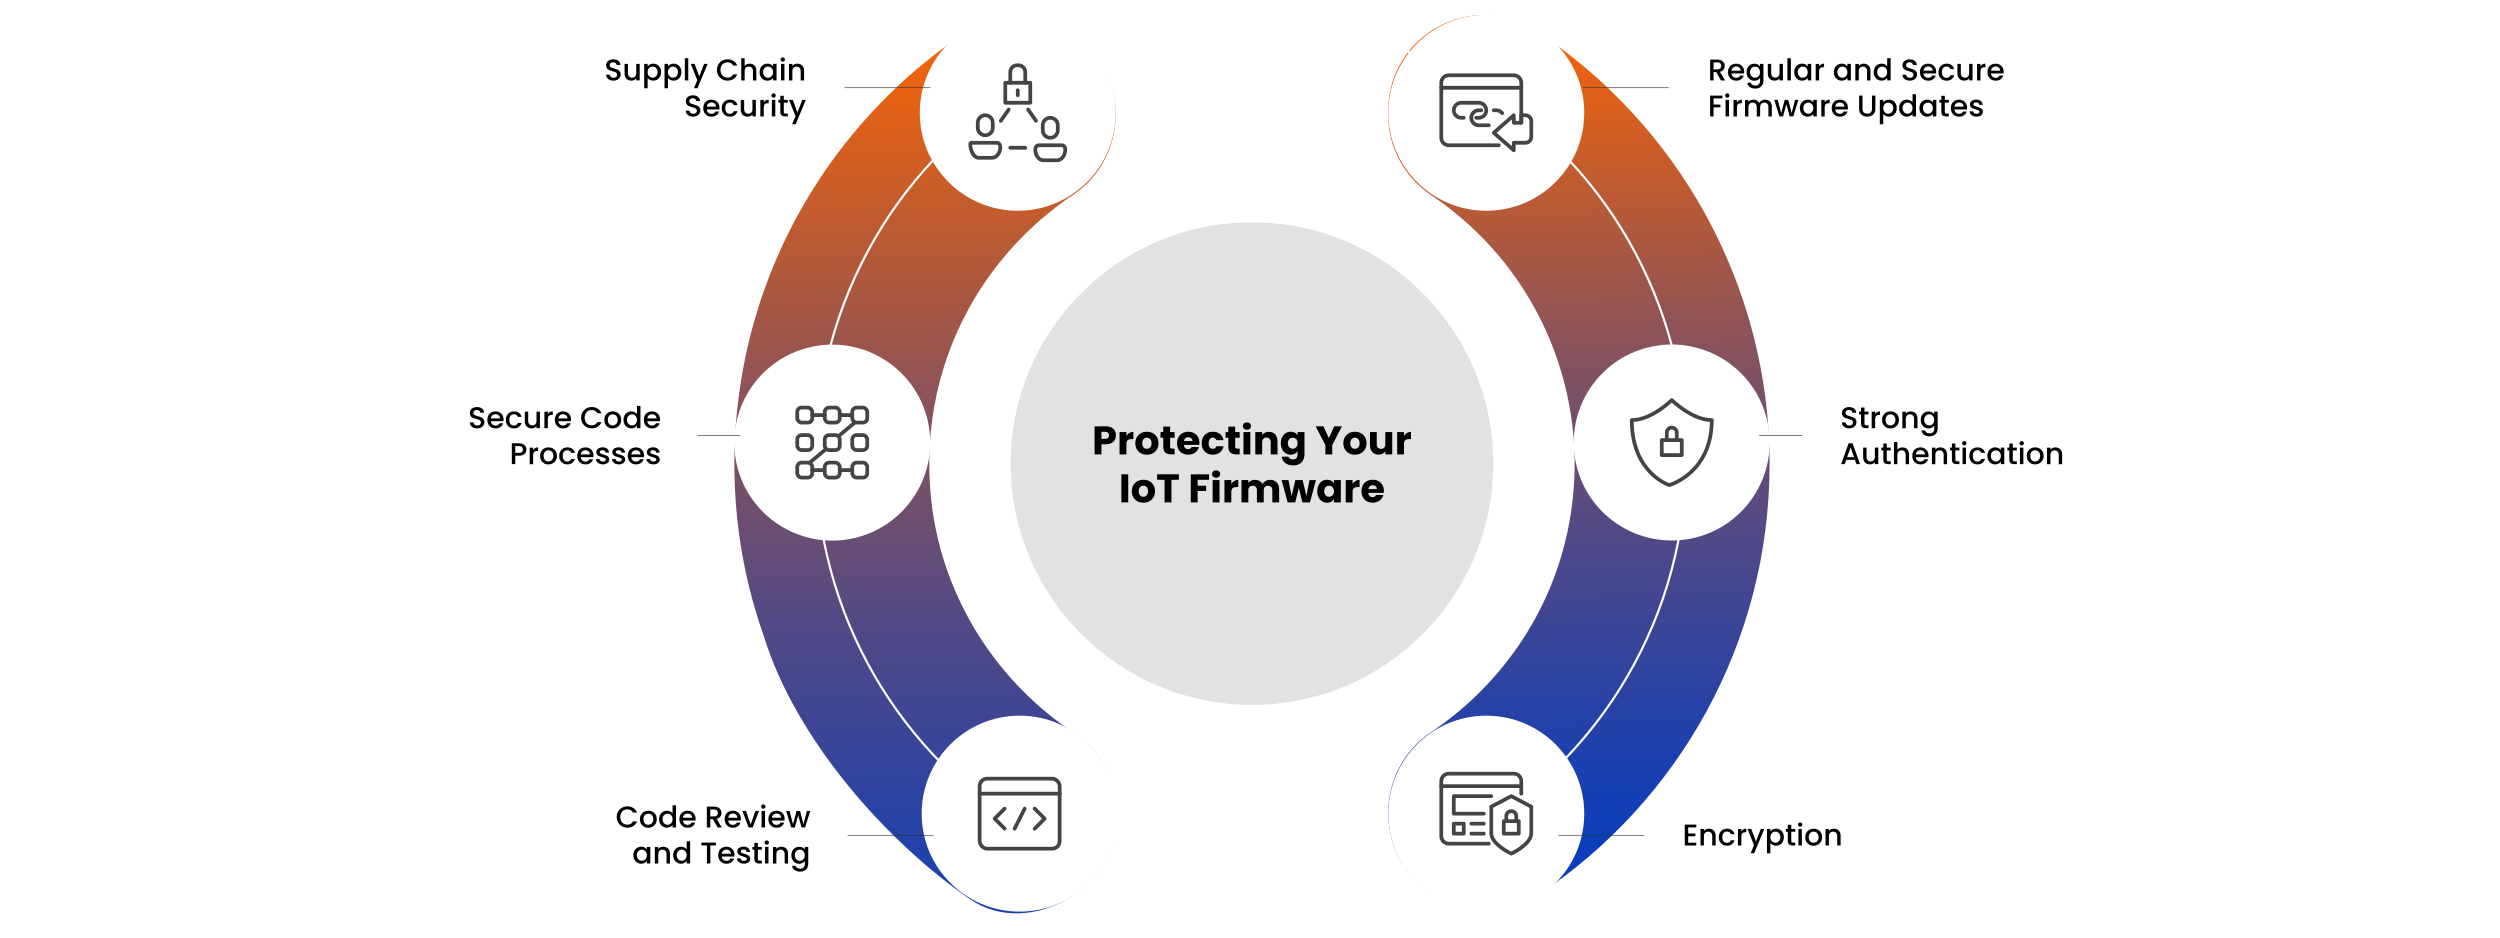 <svg xmlns="http://www.w3.org/2000/svg" xmlns:xlink="http://www.w3.org/1999/xlink" viewBox="0 0 1000 375"><defs><style>.cls-1{filter:url(#drop-shadow-6);}.cls-1,.cls-2,.cls-3,.cls-4,.cls-5,.cls-6,.cls-7,.cls-8,.cls-9,.cls-10{stroke-width:0px;}.cls-1,.cls-5,.cls-6,.cls-8,.cls-9,.cls-10{fill:#fff;}.cls-11{stroke:#303030;stroke-width:.25px;}.cls-11,.cls-12,.cls-13{fill:none;}.cls-11,.cls-13{stroke-miterlimit:10;}.cls-2{fill:url(#linear-gradient);}.cls-3{fill:#000;}.cls-4{fill:#e2e2e2;filter:url(#drop-shadow-7);}.cls-5{filter:url(#drop-shadow-4);}.cls-14{isolation:isolate;}.cls-6{filter:url(#drop-shadow-3);}.cls-12{stroke:#444;stroke-linecap:round;stroke-linejoin:round;stroke-width:1.5px;}.cls-7{fill:url(#linear-gradient-2);}.cls-13{mix-blend-mode:overlay;stroke:#fff;stroke-width:.87px;}.cls-8{filter:url(#drop-shadow-2);}.cls-9{filter:url(#drop-shadow-5);}.cls-10{filter:url(#drop-shadow-1);}</style><linearGradient id="linear-gradient" x1="370.11" y1="4.77" x2="370.11" y2="427.2" gradientUnits="userSpaceOnUse"><stop offset="0" stop-color="#f60"></stop><stop offset=".12" stop-color="#d85f1d"></stop><stop offset=".36" stop-color="#8e5357"></stop><stop offset=".58" stop-color="#524985"></stop><stop offset=".77" stop-color="#2742a6"></stop><stop offset=".91" stop-color="#0d3eba"></stop><stop offset="1" stop-color="#043dc2"></stop></linearGradient><linearGradient id="linear-gradient-2" x1="625.97" y1=".4" x2="634.04" y2="367.38" xlink:href="#linear-gradient"></linearGradient><filter id="drop-shadow-1" filterUnits="userSpaceOnUse"><feGaussianBlur stdDeviation="3.47"></feGaussianBlur></filter><filter id="drop-shadow-2" filterUnits="userSpaceOnUse"><feGaussianBlur stdDeviation="3.47"></feGaussianBlur></filter><filter id="drop-shadow-3" filterUnits="userSpaceOnUse"><feGaussianBlur stdDeviation="3.47"></feGaussianBlur></filter><filter id="drop-shadow-4" filterUnits="userSpaceOnUse"><feGaussianBlur stdDeviation="3.47"></feGaussianBlur></filter><filter id="drop-shadow-5" filterUnits="userSpaceOnUse"><feGaussianBlur stdDeviation="3.47"></feGaussianBlur></filter><filter id="drop-shadow-6" filterUnits="userSpaceOnUse"><feGaussianBlur stdDeviation="3.47"></feGaussianBlur></filter><filter id="drop-shadow-7" filterUnits="userSpaceOnUse"><feGaussianBlur stdDeviation="3.47"></feGaussianBlur></filter></defs><g class="cls-14"><g id="Layer_1"><path class="cls-3" d="M688.39,32.17l-1.92-3.34h-1.04v3.34h-1.37v-8.34h2.88c.64,0,1.18.11,1.63.34.44.22.78.52,1,.9.22.38.33.8.33,1.26,0,.54-.16,1.04-.47,1.48-.32.44-.8.75-1.46.91l2.06,3.46h-1.63ZM685.42,27.75h1.51c.51,0,.9-.13,1.16-.38.26-.26.39-.6.39-1.03s-.13-.77-.38-1.01c-.26-.24-.64-.37-1.16-.37h-1.51v2.8Z"></path><path class="cls-3" d="M697.65,29.38h-5.05c.04.53.24.95.59,1.27.35.32.78.48,1.3.48.74,0,1.26-.31,1.56-.92h1.48c-.2.61-.56,1.11-1.09,1.49-.52.39-1.17.58-1.95.58-.63,0-1.2-.14-1.7-.43-.5-.28-.89-.68-1.18-1.2-.28-.52-.43-1.11-.43-1.79s.14-1.28.41-1.79c.28-.52.66-.91,1.16-1.19.5-.28,1.07-.42,1.72-.42s1.18.14,1.67.41c.49.27.87.65,1.14,1.15.27.49.41,1.06.41,1.7,0,.25-.02.47-.05.67ZM696.27,28.27c0-.5-.19-.91-.54-1.21-.35-.3-.79-.46-1.31-.46-.47,0-.88.15-1.21.45s-.54.71-.6,1.22h3.66Z"></path><path class="cls-3" d="M703.07,25.76c.4.2.71.46.93.76v-.96h1.38v6.72c0,.61-.13,1.15-.38,1.63-.26.48-.63.85-1.11,1.12-.48.27-1.06.41-1.73.41-.9,0-1.64-.21-2.23-.63-.59-.42-.93-.99-1.01-1.71h1.36c.1.34.33.62.67.83s.75.32,1.22.32c.55,0,1-.17,1.34-.5s.51-.82.51-1.46v-1.1c-.23.31-.55.57-.94.79-.4.21-.85.32-1.35.32-.58,0-1.1-.15-1.58-.44-.48-.29-.85-.7-1.13-1.22-.28-.52-.41-1.12-.41-1.78s.14-1.25.41-1.76c.28-.51.65-.91,1.13-1.19.48-.28,1-.43,1.58-.43.51,0,.97.1,1.36.31ZM703.72,27.67c-.19-.34-.43-.59-.74-.77-.3-.18-.63-.26-.98-.26s-.68.09-.98.26c-.3.17-.55.42-.74.76-.19.33-.28.73-.28,1.18s.09.86.28,1.2c.19.34.44.61.74.79.31.18.63.27.98.27s.68-.09.98-.26.55-.43.74-.77c.19-.34.28-.74.28-1.19s-.09-.85-.28-1.19Z"></path><path class="cls-3" d="M713.17,25.56v6.61h-1.37v-.78c-.22.27-.5.49-.85.64-.35.16-.72.23-1.11.23-.52,0-.99-.11-1.4-.32-.41-.22-.74-.54-.97-.96-.24-.42-.35-.94-.35-1.54v-3.89h1.36v3.68c0,.59.15,1.05.44,1.36.3.32.7.47,1.21.47s.92-.16,1.22-.47c.3-.32.45-.77.45-1.36v-3.68h1.37Z"></path><path class="cls-3" d="M716.34,23.29v8.88h-1.37v-8.88h1.37Z"></path><path class="cls-3" d="M718.1,27.07c.28-.51.65-.91,1.13-1.19.48-.28,1-.43,1.58-.43.52,0,.97.1,1.36.31s.7.46.93.76v-.96h1.38v6.61h-1.38v-.98c-.23.31-.55.57-.95.78-.4.21-.86.31-1.37.31-.57,0-1.09-.15-1.56-.44-.47-.29-.85-.7-1.12-1.22-.28-.52-.41-1.12-.41-1.78s.14-1.25.41-1.76ZM722.81,27.67c-.19-.34-.43-.59-.74-.77-.3-.18-.63-.26-.98-.26s-.68.09-.98.26c-.3.17-.55.42-.74.76-.19.33-.28.73-.28,1.18s.09.86.28,1.2c.19.34.44.61.74.79.31.18.63.27.98.27s.68-.09.98-.26.55-.43.74-.77c.19-.34.28-.74.28-1.19s-.09-.85-.28-1.19Z"></path><path class="cls-3" d="M728.44,25.73c.33-.19.73-.28,1.18-.28v1.42h-.35c-.54,0-.94.14-1.22.41-.28.27-.41.74-.41,1.42v3.48h-1.37v-6.61h1.37v.96c.2-.34.47-.6.8-.79Z"></path><path class="cls-3" d="M733.96,27.07c.28-.51.65-.91,1.13-1.19.48-.28,1-.43,1.58-.43.52,0,.97.1,1.36.31s.7.46.93.76v-.96h1.38v6.61h-1.38v-.98c-.23.31-.55.57-.95.78-.4.21-.86.31-1.37.31-.57,0-1.09-.15-1.56-.44-.47-.29-.85-.7-1.12-1.22-.28-.52-.41-1.12-.41-1.78s.14-1.25.41-1.76ZM738.67,27.67c-.19-.34-.43-.59-.74-.77-.3-.18-.63-.26-.98-.26s-.68.09-.98.26c-.3.17-.55.42-.74.76-.19.33-.28.73-.28,1.18s.09.86.28,1.2c.19.34.44.61.74.79.31.18.63.27.98.27s.68-.09.98-.26.55-.43.74-.77c.19-.34.28-.74.28-1.19s-.09-.85-.28-1.19Z"></path><path class="cls-3" d="M746.87,25.78c.41.22.73.54.97.96.23.42.35.94.35,1.54v3.9h-1.36v-3.7c0-.59-.15-1.05-.44-1.36-.3-.32-.7-.47-1.21-.47s-.92.16-1.22.47c-.3.32-.45.77-.45,1.36v3.7h-1.37v-6.61h1.37v.76c.22-.27.51-.48.86-.64.35-.15.72-.23,1.11-.23.52,0,.99.11,1.4.32Z"></path><path class="cls-3" d="M749.88,27.07c.28-.51.65-.91,1.13-1.19.48-.28,1.01-.43,1.59-.43.43,0,.86.09,1.28.28.42.19.75.44,1,.75v-3.19h1.38v8.88h-1.38v-1c-.22.32-.53.58-.93.79-.4.21-.85.31-1.36.31-.58,0-1.1-.15-1.58-.44-.48-.29-.85-.7-1.13-1.22-.28-.52-.41-1.12-.41-1.78s.14-1.25.41-1.76ZM754.6,27.67c-.19-.34-.43-.59-.74-.77-.3-.18-.63-.26-.98-.26s-.68.09-.98.26c-.3.17-.55.42-.74.76-.19.33-.28.73-.28,1.18s.09.86.28,1.2c.19.34.44.61.74.79.31.18.63.27.98.27s.68-.09.98-.26.55-.43.74-.77c.19-.34.28-.74.28-1.19s-.09-.85-.28-1.19Z"></path><path class="cls-3" d="M762.42,31.96c-.45-.2-.8-.47-1.06-.83s-.38-.78-.38-1.26h1.46c.03.36.17.66.43.89.25.23.61.35,1.06.35s.84-.11,1.1-.34c.26-.23.4-.52.4-.88,0-.28-.08-.51-.25-.68-.16-.18-.37-.31-.61-.41-.24-.1-.58-.2-1.01-.31-.54-.14-.99-.29-1.33-.44-.34-.15-.63-.38-.87-.69-.24-.31-.36-.73-.36-1.25,0-.48.12-.9.36-1.26s.58-.64,1.01-.83c.43-.19.93-.29,1.5-.29.81,0,1.47.2,1.99.61.52.4.8.96.86,1.66h-1.51c-.02-.3-.17-.56-.43-.78-.26-.22-.61-.32-1.04-.32-.39,0-.71.1-.96.3-.25.2-.37.49-.37.86,0,.26.08.47.23.63.16.16.35.29.59.39.24.1.57.2.98.31.55.15,1,.3,1.35.46.35.15.64.39.89.7s.37.74.37,1.27c0,.42-.11.82-.34,1.2-.23.38-.56.68-1,.91-.44.23-.95.34-1.54.34-.56,0-1.06-.1-1.51-.29Z"></path><path class="cls-3" d="M774.44,29.38h-5.05c.04.53.24.95.59,1.27.35.32.78.48,1.3.48.74,0,1.26-.31,1.56-.92h1.48c-.2.61-.56,1.11-1.09,1.49-.52.39-1.17.58-1.95.58-.63,0-1.2-.14-1.7-.43-.5-.28-.89-.68-1.18-1.2-.28-.52-.43-1.11-.43-1.79s.14-1.28.41-1.79c.28-.52.66-.91,1.16-1.19.5-.28,1.07-.42,1.72-.42s1.18.14,1.67.41c.49.27.87.65,1.14,1.15.27.49.41,1.06.41,1.7,0,.25-.02.47-.05.67ZM773.06,28.27c0-.5-.19-.91-.54-1.21-.35-.3-.79-.46-1.31-.46-.47,0-.88.15-1.21.45s-.54.71-.6,1.22h3.66Z"></path><path class="cls-3" d="M775.79,27.07c.28-.52.66-.91,1.15-1.19s1.05-.42,1.68-.42c.8,0,1.46.19,1.99.57.52.38.88.92,1.06,1.63h-1.48c-.12-.33-.31-.58-.58-.77-.26-.18-.6-.28-1-.28-.56,0-1.01.2-1.34.59-.33.4-.5.95-.5,1.66s.17,1.27.5,1.67c.33.4.78.6,1.34.6.79,0,1.32-.35,1.57-1.04h1.48c-.19.67-.55,1.21-1.08,1.6-.53.4-1.18.59-1.97.59-.63,0-1.19-.14-1.68-.43-.49-.28-.87-.68-1.15-1.2-.28-.52-.41-1.11-.41-1.79s.14-1.28.41-1.79Z"></path><path class="cls-3" d="M789.02,25.56v6.61h-1.37v-.78c-.22.27-.5.49-.85.64-.35.16-.72.23-1.11.23-.52,0-.99-.11-1.4-.32-.41-.22-.74-.54-.97-.96-.24-.42-.35-.94-.35-1.54v-3.89h1.36v3.68c0,.59.15,1.05.44,1.36.3.32.7.47,1.21.47s.92-.16,1.22-.47c.3-.32.45-.77.45-1.36v-3.68h1.37Z"></path><path class="cls-3" d="M792.99,25.73c.33-.19.73-.28,1.18-.28v1.42h-.35c-.54,0-.94.14-1.22.41-.28.27-.41.74-.41,1.42v3.48h-1.37v-6.61h1.37v.96c.2-.34.47-.6.8-.79Z"></path><path class="cls-3" d="M801.44,29.38h-5.05c.04.53.24.95.59,1.27.35.32.78.48,1.3.48.74,0,1.26-.31,1.56-.92h1.48c-.2.61-.56,1.11-1.09,1.49-.52.39-1.17.58-1.95.58-.63,0-1.2-.14-1.7-.43-.5-.28-.89-.68-1.18-1.2-.28-.52-.43-1.11-.43-1.79s.14-1.28.41-1.79c.28-.52.66-.91,1.16-1.19.5-.28,1.07-.42,1.72-.42s1.18.14,1.67.41c.49.27.87.65,1.14,1.15.27.49.41,1.06.41,1.7,0,.25-.02.47-.05.67ZM800.06,28.27c0-.5-.19-.91-.54-1.21-.35-.3-.79-.46-1.31-.46-.47,0-.88.15-1.21.45s-.54.71-.6,1.22h3.66Z"></path><path class="cls-3" d="M688.96,38.23v1.12h-3.54v2.46h2.76v1.12h-2.76v3.65h-1.37v-8.34h4.91Z"></path><path class="cls-3" d="M690.31,38.83c-.17-.17-.25-.38-.25-.62s.08-.46.25-.62.38-.25.62-.25.44.08.61.25.25.38.25.62-.08.46-.25.62-.37.25-.61.25-.46-.08-.62-.25ZM691.6,39.96v6.61h-1.37v-6.61h1.37Z"></path><path class="cls-3" d="M695.57,40.14c.33-.19.73-.28,1.18-.28v1.42h-.35c-.54,0-.94.14-1.22.41-.28.27-.41.74-.41,1.42v3.48h-1.37v-6.61h1.37v.96c.2-.34.47-.6.8-.79Z"></path><path class="cls-3" d="M707.41,40.18c.41.22.74.54.97.96.24.42.35.94.35,1.54v3.9h-1.36v-3.7c0-.59-.15-1.05-.44-1.36-.3-.32-.7-.47-1.21-.47s-.92.16-1.22.47c-.3.32-.45.77-.45,1.36v3.7h-1.36v-3.7c0-.59-.15-1.05-.44-1.36-.3-.32-.7-.47-1.21-.47s-.92.16-1.22.47c-.3.32-.45.77-.45,1.36v3.7h-1.37v-6.61h1.37v.76c.22-.27.51-.48.85-.64.34-.15.71-.23,1.1-.23.53,0,1,.11,1.42.34s.74.55.96.97c.2-.4.51-.72.94-.95.42-.24.88-.35,1.37-.35.52,0,.99.11,1.4.32Z"></path><path class="cls-3" d="M719.36,39.96l-2.05,6.61h-1.44l-1.33-4.88-1.33,4.88h-1.44l-2.06-6.61h1.39l1.38,5.32,1.4-5.32h1.43l1.34,5.29,1.37-5.29h1.34Z"></path><path class="cls-3" d="M720.34,41.47c.28-.51.65-.91,1.13-1.19.48-.28,1-.43,1.58-.43.52,0,.97.1,1.36.31s.7.46.93.76v-.96h1.38v6.61h-1.38v-.98c-.23.31-.55.57-.95.78-.4.21-.86.31-1.37.31-.57,0-1.09-.15-1.56-.44-.47-.29-.85-.7-1.12-1.22-.28-.52-.41-1.12-.41-1.78s.14-1.25.41-1.76ZM725.05,42.07c-.19-.34-.43-.59-.74-.77-.3-.18-.63-.26-.98-.26s-.68.09-.98.26c-.3.17-.55.42-.74.76-.19.33-.28.73-.28,1.18s.09.86.28,1.2c.19.34.44.61.74.79.31.18.63.27.98.27s.68-.09.98-.26.55-.43.74-.77c.19-.34.28-.74.28-1.19s-.09-.85-.28-1.19Z"></path><path class="cls-3" d="M730.68,40.14c.33-.19.73-.28,1.18-.28v1.42h-.35c-.54,0-.94.14-1.22.41-.28.27-.41.74-.41,1.42v3.48h-1.37v-6.61h1.37v.96c.2-.34.47-.6.8-.79Z"></path><path class="cls-3" d="M739.14,43.78h-5.05c.04.53.24.95.59,1.27.35.32.78.48,1.3.48.74,0,1.26-.31,1.56-.92h1.48c-.2.61-.56,1.11-1.09,1.49-.52.39-1.17.58-1.95.58-.63,0-1.2-.14-1.7-.43-.5-.28-.89-.68-1.18-1.2-.28-.52-.43-1.11-.43-1.79s.14-1.28.41-1.79c.28-.52.66-.91,1.16-1.19.5-.28,1.07-.42,1.72-.42s1.18.14,1.67.41c.49.27.87.65,1.14,1.15.27.49.41,1.06.41,1.7,0,.25-.02.47-.05.67ZM737.76,42.67c0-.5-.19-.91-.54-1.21-.35-.3-.79-.46-1.31-.46-.47,0-.88.15-1.21.45s-.54.71-.6,1.22h3.66Z"></path><path class="cls-3" d="M745,38.23v5.32c0,.63.17,1.11.5,1.43.33.32.79.48,1.39.48s1.07-.16,1.4-.48c.33-.32.5-.8.5-1.43v-5.32h1.37v5.29c0,.68-.15,1.26-.44,1.73-.3.47-.69.82-1.19,1.06-.5.23-1.04.35-1.64.35s-1.15-.12-1.64-.35c-.49-.23-.88-.58-1.17-1.06-.29-.47-.43-1.05-.43-1.73v-5.29h1.37Z"></path><path class="cls-3" d="M754.24,40.17c.4-.21.85-.31,1.36-.31.58,0,1.1.14,1.58.43.48.28.85.68,1.12,1.19.27.51.41,1.1.41,1.76s-.14,1.26-.41,1.78c-.27.52-.65.93-1.12,1.22-.48.29-1,.44-1.58.44-.5,0-.95-.1-1.34-.31-.39-.2-.71-.46-.96-.76v4.1h-1.37v-9.76h1.37v.97c.23-.3.55-.56.95-.77ZM757.03,42.06c-.19-.33-.44-.58-.74-.76-.31-.17-.64-.26-.99-.26s-.67.09-.98.26c-.31.18-.56.43-.74.77-.19.34-.28.73-.28,1.19s.09.85.28,1.19c.19.34.44.6.74.77s.63.26.98.26.68-.09.99-.27c.31-.18.56-.44.74-.79.19-.34.28-.74.28-1.2s-.09-.85-.28-1.18Z"></path><path class="cls-3" d="M760.02,41.47c.28-.51.65-.91,1.13-1.19.48-.28,1.01-.43,1.59-.43.43,0,.86.09,1.28.28.42.19.75.44,1,.75v-3.19h1.38v8.88h-1.38v-1c-.22.32-.53.58-.93.79-.4.21-.85.31-1.36.31-.58,0-1.1-.15-1.58-.44-.48-.29-.85-.7-1.13-1.22-.28-.52-.41-1.12-.41-1.78s.14-1.25.41-1.76ZM764.74,42.07c-.19-.34-.43-.59-.74-.77-.3-.18-.63-.26-.98-.26s-.68.09-.98.26c-.3.17-.55.42-.74.76-.19.33-.28.73-.28,1.18s.09.86.28,1.2c.19.34.44.61.74.79.31.18.63.27.98.27s.68-.09.98-.26.55-.43.74-.77c.19-.34.28-.74.28-1.19s-.09-.85-.28-1.19Z"></path><path class="cls-3" d="M768.16,41.47c.28-.51.65-.91,1.13-1.19.48-.28,1-.43,1.58-.43.52,0,.97.1,1.36.31s.7.46.93.76v-.96h1.38v6.61h-1.38v-.98c-.23.31-.55.57-.95.78-.4.21-.86.31-1.37.31-.57,0-1.09-.15-1.56-.44-.47-.29-.85-.7-1.12-1.22-.28-.52-.41-1.12-.41-1.78s.14-1.25.41-1.76ZM772.87,42.07c-.19-.34-.43-.59-.74-.77-.3-.18-.63-.26-.98-.26s-.68.09-.98.26c-.3.17-.55.42-.74.76-.19.33-.28.73-.28,1.18s.09.86.28,1.2c.19.34.44.61.74.79.31.18.63.27.98.27s.68-.09.98-.26.55-.43.74-.77c.19-.34.28-.74.28-1.19s-.09-.85-.28-1.19Z"></path><path class="cls-3" d="M777.93,41.08v3.66c0,.25.06.43.17.53.12.11.31.16.59.16h.84v1.14h-1.08c-.62,0-1.09-.14-1.42-.43-.33-.29-.49-.76-.49-1.4v-3.66h-.78v-1.12h.78v-1.64h1.38v1.64h1.61v1.12h-1.61Z"></path><path class="cls-3" d="M786.81,43.78h-5.05c.04.53.24.95.59,1.27.35.32.78.48,1.3.48.74,0,1.26-.31,1.56-.92h1.48c-.2.61-.56,1.11-1.09,1.49-.52.39-1.17.58-1.95.58-.63,0-1.2-.14-1.7-.43-.5-.28-.89-.68-1.18-1.2-.28-.52-.43-1.11-.43-1.79s.14-1.28.41-1.79c.28-.52.66-.91,1.16-1.19.5-.28,1.07-.42,1.72-.42s1.18.14,1.67.41c.49.27.87.65,1.14,1.15.27.49.41,1.06.41,1.7,0,.25-.02.47-.05.67ZM785.43,42.67c0-.5-.19-.91-.54-1.21-.35-.3-.79-.46-1.31-.46-.47,0-.88.15-1.21.45s-.54.71-.6,1.22h3.66Z"></path><path class="cls-3" d="M789.21,46.4c-.41-.19-.74-.44-.98-.77-.24-.32-.37-.69-.38-1.09h1.42c.02.28.16.51.4.7.24.19.55.28.92.28s.68-.07.89-.22c.21-.15.32-.34.32-.57,0-.25-.12-.43-.35-.55s-.61-.25-1.12-.4c-.5-.14-.9-.27-1.21-.4-.31-.13-.58-.32-.81-.59-.23-.26-.34-.61-.34-1.04,0-.35.1-.67.31-.97s.51-.52.89-.69c.39-.17.83-.25,1.34-.25.75,0,1.36.19,1.82.57.46.38.71.9.74,1.55h-1.37c-.02-.3-.14-.53-.36-.71-.22-.18-.51-.26-.88-.26s-.64.07-.83.2c-.19.14-.29.32-.29.54,0,.18.06.32.19.44s.28.21.47.28c.18.07.46.15.82.26.48.13.87.26,1.18.39.31.13.57.33.8.58.22.26.34.6.35,1.02,0,.38-.1.71-.31,1.01s-.5.53-.88.7-.83.25-1.34.25-.99-.09-1.4-.28Z"></path><path class="cls-3" d="M738.19,171.05c-.45-.2-.8-.47-1.06-.83s-.38-.78-.38-1.26h1.46c.03.36.17.66.43.89.25.23.61.35,1.06.35s.84-.11,1.1-.34c.26-.23.4-.52.4-.88,0-.28-.08-.51-.25-.68-.16-.18-.37-.31-.61-.41-.24-.1-.58-.2-1.01-.31-.54-.14-.99-.29-1.33-.44-.34-.15-.63-.38-.87-.69-.24-.31-.36-.73-.36-1.25,0-.48.12-.9.36-1.26s.58-.64,1.01-.83c.43-.19.93-.29,1.5-.29.81,0,1.47.2,1.99.61.52.4.8.96.86,1.66h-1.51c-.02-.3-.17-.56-.43-.78-.26-.22-.61-.32-1.04-.32-.39,0-.71.1-.96.3-.25.2-.37.49-.37.86,0,.26.08.47.23.63.16.16.35.29.59.39.24.1.57.2.98.31.55.15,1,.3,1.35.46.35.15.64.39.89.7s.37.74.37,1.27c0,.42-.11.82-.34,1.2-.23.38-.56.68-1,.91-.44.23-.95.34-1.54.34-.56,0-1.06-.1-1.51-.29Z"></path><path class="cls-3" d="M745.8,165.77v3.66c0,.25.06.43.17.53.12.11.31.16.59.16h.84v1.14h-1.08c-.62,0-1.09-.14-1.42-.43-.33-.29-.49-.76-.49-1.4v-3.66h-.78v-1.12h.78v-1.64h1.38v1.64h1.61v1.12h-1.61Z"></path><path class="cls-3" d="M750.84,164.82c.33-.19.73-.28,1.18-.28v1.42h-.35c-.54,0-.94.14-1.22.41-.28.27-.41.74-.41,1.42v3.48h-1.37v-6.61h1.37v.96c.2-.34.47-.6.8-.79Z"></path><path class="cls-3" d="M754.45,170.94c-.5-.28-.9-.68-1.19-1.2-.29-.52-.43-1.11-.43-1.79s.15-1.27.44-1.79c.3-.52.7-.92,1.21-1.2.51-.28,1.08-.42,1.72-.42s1.2.14,1.72.42.92.68,1.21,1.2c.3.52.44,1.12.44,1.79s-.15,1.27-.46,1.79c-.3.52-.72.92-1.24,1.21-.52.28-1.1.43-1.73.43s-1.19-.14-1.69-.43ZM757.13,169.93c.31-.17.56-.42.75-.76.19-.34.29-.74.29-1.22s-.09-.89-.28-1.22c-.18-.33-.43-.58-.73-.75-.3-.17-.63-.25-.98-.25s-.68.08-.98.25-.54.42-.71.75c-.18.33-.26.74-.26,1.22,0,.71.18,1.26.55,1.65.36.39.82.58,1.37.58.35,0,.68-.08.99-.25Z"></path><path class="cls-3" d="M765.67,164.87c.41.22.73.54.97.96.23.42.35.94.35,1.54v3.9h-1.36v-3.7c0-.59-.15-1.05-.44-1.36-.3-.32-.7-.47-1.21-.47s-.92.16-1.22.47c-.3.32-.45.77-.45,1.36v3.7h-1.37v-6.61h1.37v.76c.22-.27.51-.48.86-.64.35-.15.72-.23,1.11-.23.52,0,.99.11,1.4.32Z"></path><path class="cls-3" d="M772.75,164.85c.4.2.71.46.93.76v-.96h1.38v6.72c0,.61-.13,1.15-.38,1.63-.26.48-.63.85-1.11,1.12-.48.27-1.06.41-1.73.41-.9,0-1.64-.21-2.23-.63-.59-.42-.93-.99-1.01-1.71h1.36c.1.34.33.62.67.83s.75.32,1.22.32c.55,0,1-.17,1.34-.5s.51-.82.51-1.46v-1.1c-.23.31-.55.57-.94.79-.4.21-.85.32-1.35.32-.58,0-1.1-.15-1.58-.44-.48-.29-.85-.7-1.13-1.22-.28-.52-.41-1.12-.41-1.78s.14-1.25.41-1.76c.28-.51.65-.91,1.13-1.19.48-.28,1-.43,1.58-.43.51,0,.97.1,1.36.31ZM773.39,166.76c-.19-.34-.43-.59-.74-.77-.3-.18-.63-.26-.98-.26s-.68.09-.98.26c-.3.17-.55.42-.74.76-.19.33-.28.73-.28,1.18s.09.86.28,1.2c.19.34.44.61.74.79.31.18.63.27.98.27s.68-.09.98-.26.55-.43.74-.77c.19-.34.28-.74.28-1.19s-.09-.85-.28-1.19Z"></path><path class="cls-3" d="M741.98,183.96h-3.49l-.6,1.7h-1.43l2.99-8.35h1.58l2.99,8.35h-1.44l-.6-1.7ZM741.6,182.84l-1.36-3.88-1.37,3.88h2.72Z"></path><path class="cls-3" d="M751.31,179.05v6.61h-1.37v-.78c-.22.27-.5.49-.85.64-.35.16-.72.23-1.11.23-.52,0-.99-.11-1.4-.32-.41-.22-.74-.54-.97-.96-.24-.42-.35-.94-.35-1.54v-3.89h1.36v3.68c0,.59.15,1.05.44,1.36.3.32.7.47,1.21.47s.92-.16,1.22-.47c.3-.32.45-.77.45-1.36v-3.68h1.37Z"></path><path class="cls-3" d="M754.71,180.17v3.66c0,.25.06.43.17.53.12.11.31.16.59.16h.84v1.14h-1.08c-.62,0-1.09-.14-1.42-.43-.33-.29-.49-.76-.49-1.4v-3.66h-.78v-1.12h.78v-1.64h1.38v1.64h1.61v1.12h-1.61Z"></path><path class="cls-3" d="M762.34,179.27c.4.22.71.54.94.96.23.42.34.94.34,1.54v3.9h-1.36v-3.7c0-.59-.15-1.05-.44-1.36-.3-.32-.7-.47-1.21-.47s-.92.16-1.22.47c-.3.32-.45.77-.45,1.36v3.7h-1.37v-8.88h1.37v3.04c.23-.28.53-.5.88-.65.36-.15.75-.23,1.17-.23.5,0,.95.11,1.35.32Z"></path><path class="cls-3" d="M771.37,182.87h-5.05c.04.53.24.95.59,1.27.35.32.78.48,1.3.48.74,0,1.26-.31,1.56-.92h1.48c-.2.61-.56,1.11-1.09,1.49-.52.39-1.17.58-1.95.58-.63,0-1.2-.14-1.7-.43-.5-.28-.89-.68-1.18-1.2-.28-.52-.43-1.11-.43-1.79s.14-1.28.41-1.79c.28-.52.66-.91,1.16-1.19.5-.28,1.07-.42,1.72-.42s1.18.14,1.67.41c.49.27.87.65,1.14,1.15.27.49.41,1.06.41,1.7,0,.25-.02.47-.05.67ZM769.99,181.76c0-.5-.19-.91-.54-1.21-.35-.3-.79-.46-1.31-.46-.47,0-.88.15-1.21.45s-.54.71-.6,1.22h3.66Z"></path><path class="cls-3" d="M777.5,179.27c.41.22.73.54.97.96.23.42.35.94.35,1.54v3.9h-1.36v-3.7c0-.59-.15-1.05-.44-1.36-.3-.32-.7-.47-1.21-.47s-.92.16-1.22.47c-.3.32-.45.77-.45,1.36v3.7h-1.37v-6.61h1.37v.76c.22-.27.51-.48.86-.64.35-.15.72-.23,1.11-.23.52,0,.99.11,1.4.32Z"></path><path class="cls-3" d="M782.15,180.17v3.66c0,.25.06.43.17.53.12.11.31.16.59.16h.84v1.14h-1.08c-.62,0-1.09-.14-1.42-.43-.33-.29-.49-.76-.49-1.4v-3.66h-.78v-1.12h.78v-1.64h1.38v1.64h1.61v1.12h-1.61Z"></path><path class="cls-3" d="M785.09,177.92c-.17-.17-.25-.38-.25-.62s.08-.46.25-.62.38-.25.62-.25.44.08.61.25.25.38.25.62-.08.46-.25.62-.37.25-.61.25-.46-.08-.62-.25ZM786.39,179.05v6.61h-1.37v-6.61h1.37Z"></path><path class="cls-3" d="M788.14,180.56c.28-.52.66-.91,1.15-1.19s1.05-.42,1.68-.42c.8,0,1.46.19,1.99.57.52.38.88.92,1.06,1.63h-1.48c-.12-.33-.31-.58-.58-.77-.26-.18-.6-.28-1-.28-.56,0-1.01.2-1.34.59-.33.4-.5.95-.5,1.66s.17,1.27.5,1.67c.33.4.78.6,1.34.6.79,0,1.32-.35,1.57-1.04h1.48c-.19.67-.55,1.21-1.08,1.6-.53.4-1.18.59-1.97.59-.63,0-1.19-.14-1.68-.43-.49-.28-.87-.68-1.15-1.2-.28-.52-.41-1.11-.41-1.79s.14-1.28.41-1.79Z"></path><path class="cls-3" d="M795.34,180.56c.28-.51.65-.91,1.13-1.19.48-.28,1-.43,1.58-.43.52,0,.97.1,1.36.31s.7.46.93.76v-.96h1.38v6.61h-1.38v-.98c-.23.31-.55.57-.95.78-.4.21-.86.31-1.37.31-.57,0-1.09-.15-1.56-.44-.47-.29-.85-.7-1.12-1.22-.28-.52-.41-1.12-.41-1.78s.14-1.25.41-1.76ZM800.06,181.16c-.19-.34-.43-.59-.74-.77-.3-.18-.63-.26-.98-.26s-.68.09-.98.26c-.3.17-.55.42-.74.76-.19.33-.28.73-.28,1.18s.09.86.28,1.2c.19.34.44.61.74.79.31.18.63.27.98.27s.68-.09.98-.26.55-.43.74-.77c.19-.34.28-.74.28-1.19s-.09-.85-.28-1.19Z"></path><path class="cls-3" d="M805.12,180.17v3.66c0,.25.06.43.17.53.12.11.31.16.59.16h.84v1.14h-1.08c-.62,0-1.09-.14-1.42-.43-.33-.29-.49-.76-.49-1.4v-3.66h-.78v-1.12h.78v-1.64h1.38v1.64h1.61v1.12h-1.61Z"></path><path class="cls-3" d="M808.06,177.92c-.17-.17-.25-.38-.25-.62s.08-.46.25-.62.38-.25.62-.25.44.08.61.25.25.38.25.62-.08.46-.25.62-.37.25-.61.25-.46-.08-.62-.25ZM809.35,179.05v6.61h-1.37v-6.61h1.37Z"></path><path class="cls-3" d="M812.33,185.34c-.5-.28-.9-.68-1.19-1.2-.29-.52-.43-1.11-.43-1.79s.15-1.27.44-1.79c.3-.52.7-.92,1.21-1.2.51-.28,1.08-.42,1.72-.42s1.2.14,1.72.42.92.68,1.21,1.2c.3.52.44,1.12.44,1.79s-.15,1.27-.46,1.79c-.3.52-.72.92-1.24,1.21-.52.28-1.1.43-1.73.43s-1.19-.14-1.69-.43ZM815.01,184.33c.31-.17.56-.42.75-.76.19-.34.29-.74.29-1.22s-.09-.89-.28-1.22c-.18-.33-.43-.58-.73-.75-.3-.17-.63-.25-.98-.25s-.68.08-.98.25-.54.42-.71.75c-.18.33-.26.74-.26,1.22,0,.71.18,1.26.55,1.65.36.39.82.58,1.37.58.35,0,.68-.08.99-.25Z"></path><path class="cls-3" d="M823.54,179.27c.41.22.73.54.97.96.23.42.35.94.35,1.54v3.9h-1.36v-3.7c0-.59-.15-1.05-.44-1.36-.3-.32-.7-.47-1.21-.47s-.92.16-1.22.47c-.3.32-.45.77-.45,1.36v3.7h-1.37v-6.61h1.37v.76c.22-.27.51-.48.86-.64.35-.15.72-.23,1.11-.23.52,0,.99.11,1.4.32Z"></path><path class="cls-3" d="M243.87,31.96c-.45-.2-.8-.47-1.06-.83s-.38-.78-.38-1.26h1.46c.03.36.17.66.43.89.25.23.61.35,1.06.35s.84-.11,1.1-.34c.26-.23.4-.52.4-.88,0-.28-.08-.51-.25-.68-.16-.18-.37-.31-.61-.41-.24-.1-.58-.2-1.01-.31-.54-.14-.99-.29-1.33-.44-.34-.15-.63-.38-.87-.69-.24-.31-.36-.73-.36-1.25,0-.48.12-.9.36-1.26s.58-.64,1.01-.83c.43-.19.93-.29,1.5-.29.81,0,1.47.2,1.99.61.52.4.8.96.86,1.66h-1.51c-.02-.3-.17-.56-.43-.78-.26-.22-.61-.32-1.04-.32-.39,0-.71.1-.96.3-.25.2-.37.49-.37.86,0,.26.08.47.23.63.16.16.35.29.59.39.24.1.57.2.98.31.55.15,1,.3,1.35.46.35.15.64.39.89.7s.37.74.37,1.27c0,.42-.11.82-.34,1.2-.23.38-.56.68-1,.91-.44.23-.95.34-1.54.34-.56,0-1.06-.1-1.51-.29Z"></path><path class="cls-3" d="M255.87,25.56v6.61h-1.37v-.78c-.22.27-.5.49-.85.64-.35.16-.72.23-1.11.23-.52,0-.99-.11-1.4-.32-.41-.22-.74-.54-.97-.96-.24-.42-.35-.94-.35-1.54v-3.89h1.36v3.68c0,.59.15,1.05.44,1.36.3.32.7.47,1.21.47s.92-.16,1.22-.47c.3-.32.45-.77.45-1.36v-3.68h1.37Z"></path><path class="cls-3" d="M259.99,25.76c.4-.21.85-.31,1.36-.31.58,0,1.1.14,1.58.43.48.28.85.68,1.12,1.19.27.51.41,1.1.41,1.76s-.14,1.26-.41,1.78c-.27.52-.65.93-1.12,1.22-.48.29-1,.44-1.58.44-.5,0-.95-.1-1.34-.31-.39-.2-.71-.46-.96-.76v4.1h-1.37v-9.76h1.37v.97c.23-.3.55-.56.95-.77ZM262.78,27.66c-.19-.33-.44-.58-.74-.76-.31-.17-.64-.26-.99-.26s-.67.09-.98.26c-.31.18-.56.43-.74.77-.19.34-.28.73-.28,1.19s.09.85.28,1.19c.19.34.44.6.74.77s.63.26.98.26.68-.09.99-.27c.31-.18.56-.44.74-.79.19-.34.28-.74.28-1.2s-.09-.85-.28-1.18Z"></path><path class="cls-3" d="M268.12,25.76c.4-.21.85-.31,1.36-.31.58,0,1.1.14,1.58.43.48.28.85.68,1.12,1.19.27.51.41,1.1.41,1.76s-.14,1.26-.41,1.78c-.27.52-.65.93-1.12,1.22-.48.29-1,.44-1.58.44-.5,0-.95-.1-1.34-.31-.39-.2-.71-.46-.96-.76v4.1h-1.37v-9.76h1.37v.97c.23-.3.55-.56.95-.77ZM270.91,27.66c-.19-.33-.44-.58-.74-.76-.31-.17-.64-.26-.99-.26s-.67.09-.98.26c-.31.18-.56.43-.74.77-.19.34-.28.73-.28,1.19s.09.85.28,1.19c.19.34.44.6.74.77s.63.26.98.26.68-.09.99-.27c.31-.18.56-.44.74-.79.19-.34.28-.74.28-1.2s-.09-.85-.28-1.18Z"></path><path class="cls-3" d="M275.31,23.29v8.88h-1.37v-8.88h1.37Z"></path><path class="cls-3" d="M283.06,25.56l-4.06,9.72h-1.42l1.34-3.22-2.6-6.5h1.52l1.86,5.04,1.93-5.04h1.42Z"></path><path class="cls-3" d="M287.33,25.79c.38-.65.9-1.15,1.55-1.52.65-.36,1.37-.55,2.14-.55.89,0,1.68.22,2.37.65.69.44,1.19,1.05,1.51,1.85h-1.64c-.22-.44-.52-.77-.9-.98s-.83-.32-1.33-.32c-.55,0-1.04.12-1.48.37-.43.25-.77.6-1.01,1.07s-.37,1-.37,1.62.12,1.16.37,1.62c.24.46.58.82,1.01,1.07.43.25.92.38,1.48.38.5,0,.95-.11,1.33-.32.38-.22.68-.54.9-.98h1.64c-.31.8-.81,1.42-1.51,1.85-.69.43-1.48.65-2.37.65-.78,0-1.5-.18-2.15-.55-.65-.36-1.16-.87-1.54-1.52-.38-.65-.57-1.38-.57-2.2s.19-1.55.57-2.2Z"></path><path class="cls-3" d="M301.26,25.78c.4.22.71.54.94.96.23.42.34.94.34,1.54v3.9h-1.36v-3.7c0-.59-.15-1.05-.44-1.36-.3-.32-.7-.47-1.21-.47s-.92.16-1.22.47c-.3.32-.45.77-.45,1.36v3.7h-1.37v-8.88h1.37v3.04c.23-.28.53-.5.88-.65.36-.15.75-.23,1.17-.23.5,0,.95.11,1.35.32Z"></path><path class="cls-3" d="M304.24,27.07c.28-.51.65-.91,1.13-1.19.48-.28,1-.43,1.58-.43.52,0,.97.1,1.36.31s.7.46.93.76v-.96h1.38v6.61h-1.38v-.98c-.23.31-.55.57-.95.78-.4.21-.86.31-1.37.31-.57,0-1.09-.15-1.56-.44-.47-.29-.85-.7-1.12-1.22-.28-.52-.41-1.12-.41-1.78s.14-1.25.41-1.76ZM308.95,27.67c-.19-.34-.43-.59-.74-.77-.3-.18-.63-.26-.98-.26s-.68.09-.98.26c-.3.17-.55.42-.74.76-.19.33-.28.73-.28,1.18s.09.86.28,1.2c.19.34.44.61.74.79.31.18.63.27.98.27s.68-.09.98-.26.55-.43.74-.77c.19-.34.28-.74.28-1.19s-.09-.85-.28-1.19Z"></path><path class="cls-3" d="M312.48,24.43c-.17-.17-.25-.38-.25-.62s.08-.46.25-.62.38-.25.62-.25.44.08.61.25.25.38.25.62-.08.46-.25.62-.37.25-.61.25-.46-.08-.62-.25ZM313.78,25.56v6.61h-1.37v-6.61h1.37Z"></path><path class="cls-3" d="M320.31,25.78c.41.22.73.54.97.96.23.42.35.94.35,1.54v3.9h-1.36v-3.7c0-.59-.15-1.05-.44-1.36-.3-.32-.7-.47-1.21-.47s-.92.16-1.22.47c-.3.32-.45.77-.45,1.36v3.7h-1.37v-6.61h1.37v.76c.22-.27.51-.48.86-.64.35-.15.72-.23,1.11-.23.52,0,.99.11,1.4.32Z"></path><path class="cls-3" d="M275.74,46.36c-.45-.2-.8-.47-1.06-.83s-.38-.78-.38-1.26h1.46c.03.36.17.66.43.89.25.23.61.35,1.06.35s.84-.11,1.1-.34c.26-.23.4-.52.4-.88,0-.28-.08-.51-.25-.68-.16-.18-.37-.31-.61-.41-.24-.1-.58-.2-1.01-.31-.54-.14-.99-.29-1.33-.44-.34-.15-.63-.38-.87-.69-.24-.31-.36-.73-.36-1.25,0-.48.12-.9.36-1.26s.58-.64,1.01-.83c.43-.19.93-.29,1.5-.29.81,0,1.47.2,1.99.61.52.4.8.96.86,1.66h-1.51c-.02-.3-.17-.56-.43-.78-.26-.22-.61-.32-1.04-.32-.39,0-.71.1-.96.3-.25.2-.37.49-.37.86,0,.26.08.47.23.63.16.16.35.29.59.39.24.1.57.2.98.31.55.15,1,.3,1.35.46.35.15.64.39.89.7s.37.74.37,1.27c0,.42-.11.82-.34,1.2-.23.38-.56.68-1,.91-.44.23-.95.34-1.54.34-.56,0-1.06-.1-1.51-.29Z"></path><path class="cls-3" d="M287.76,43.78h-5.05c.04.53.24.95.59,1.27.35.32.78.48,1.3.48.74,0,1.26-.31,1.56-.92h1.48c-.2.61-.56,1.11-1.09,1.49-.52.39-1.17.58-1.95.58-.63,0-1.2-.14-1.7-.43-.5-.28-.89-.68-1.18-1.2-.28-.52-.43-1.11-.43-1.79s.14-1.28.41-1.79c.28-.52.66-.91,1.16-1.19.5-.28,1.07-.42,1.72-.42s1.18.14,1.67.41c.49.27.87.65,1.14,1.15.27.49.41,1.06.41,1.7,0,.25-.02.47-.05.67ZM286.39,42.67c0-.5-.19-.91-.54-1.21-.35-.3-.79-.46-1.31-.46-.47,0-.88.15-1.21.45s-.54.71-.6,1.22h3.66Z"></path><path class="cls-3" d="M289.12,41.47c.28-.52.66-.91,1.15-1.19s1.05-.42,1.68-.42c.8,0,1.46.19,1.99.57.52.38.88.92,1.06,1.63h-1.48c-.12-.33-.31-.58-.58-.77-.26-.18-.6-.28-1-.28-.56,0-1.01.2-1.34.59-.33.4-.5.95-.5,1.66s.17,1.27.5,1.67c.33.4.78.6,1.34.6.79,0,1.32-.35,1.57-1.04h1.48c-.19.67-.55,1.21-1.08,1.6-.53.4-1.18.59-1.97.59-.63,0-1.19-.14-1.68-.43-.49-.28-.87-.68-1.15-1.2-.28-.52-.41-1.11-.41-1.79s.14-1.28.41-1.79Z"></path><path class="cls-3" d="M302.35,39.96v6.61h-1.37v-.78c-.22.27-.5.49-.85.64-.35.16-.72.23-1.11.23-.52,0-.99-.11-1.4-.32-.41-.22-.74-.54-.97-.96-.24-.42-.35-.94-.35-1.54v-3.89h1.36v3.68c0,.59.15,1.05.44,1.36.3.32.7.47,1.21.47s.92-.16,1.22-.47c.3-.32.45-.77.45-1.36v-3.68h1.37Z"></path><path class="cls-3" d="M306.31,40.14c.33-.19.73-.28,1.18-.28v1.42h-.35c-.54,0-.94.14-1.22.41-.28.27-.41.74-.41,1.42v3.48h-1.37v-6.61h1.37v.96c.2-.34.47-.6.8-.79Z"></path><path class="cls-3" d="M308.82,38.83c-.17-.17-.25-.38-.25-.62s.08-.46.25-.62.38-.25.62-.25.44.08.61.25.25.38.25.62-.08.46-.25.62-.37.25-.61.25-.46-.08-.62-.25ZM310.12,39.96v6.61h-1.37v-6.61h1.37Z"></path><path class="cls-3" d="M313.52,41.08v3.66c0,.25.06.43.17.53.12.11.31.16.59.16h.84v1.14h-1.08c-.62,0-1.09-.14-1.42-.43-.33-.29-.49-.76-.49-1.4v-3.66h-.78v-1.12h.78v-1.64h1.38v1.64h1.61v1.12h-1.61Z"></path><path class="cls-3" d="M322.34,39.96l-4.06,9.72h-1.42l1.34-3.22-2.6-6.5h1.52l1.86,5.04,1.93-5.04h1.42Z"></path><path class="cls-3" d="M189.36,171.05c-.45-.2-.8-.47-1.06-.83s-.38-.78-.38-1.26h1.46c.03.36.17.66.43.89.25.23.61.35,1.06.35s.84-.11,1.1-.34c.26-.23.4-.52.4-.88,0-.28-.08-.51-.25-.68-.16-.18-.37-.31-.61-.41-.24-.1-.58-.2-1.01-.31-.54-.14-.99-.29-1.33-.44-.34-.15-.63-.38-.87-.69-.24-.31-.36-.73-.36-1.25,0-.48.12-.9.36-1.26s.58-.64,1.01-.83c.43-.19.93-.29,1.5-.29.81,0,1.47.2,1.99.61.52.4.8.96.86,1.66h-1.51c-.02-.3-.17-.56-.43-.78-.26-.22-.61-.32-1.04-.32-.39,0-.71.1-.96.3-.25.2-.37.49-.37.86,0,.26.08.47.23.63.16.16.35.29.59.39.24.1.57.2.98.31.55.15,1,.3,1.35.46.35.15.64.39.89.7s.37.74.37,1.27c0,.42-.11.82-.34,1.2-.23.38-.56.68-1,.91-.44.23-.95.34-1.54.34-.56,0-1.06-.1-1.51-.29Z"></path><path class="cls-3" d="M201.39,168.47h-5.05c.04.53.24.95.59,1.27.35.32.78.48,1.3.48.74,0,1.26-.31,1.56-.92h1.48c-.2.61-.56,1.11-1.09,1.49-.52.39-1.17.58-1.95.58-.63,0-1.2-.14-1.7-.43-.5-.28-.89-.68-1.18-1.2-.28-.52-.43-1.11-.43-1.79s.14-1.28.41-1.79c.28-.52.66-.91,1.16-1.19.5-.28,1.07-.42,1.72-.42s1.18.14,1.67.41c.49.27.87.65,1.14,1.15.27.49.41,1.06.41,1.7,0,.25-.02.47-.05.67ZM200.01,167.36c0-.5-.19-.91-.54-1.21-.35-.3-.79-.46-1.31-.46-.47,0-.88.15-1.21.45s-.54.71-.6,1.22h3.66Z"></path><path class="cls-3" d="M202.74,166.16c.28-.52.66-.91,1.15-1.19s1.05-.42,1.68-.42c.8,0,1.46.19,1.99.57.52.38.88.92,1.06,1.63h-1.48c-.12-.33-.31-.58-.58-.77-.26-.18-.6-.28-1-.28-.56,0-1.01.2-1.34.59-.33.4-.5.95-.5,1.66s.17,1.27.5,1.67c.33.4.78.6,1.34.6.79,0,1.32-.35,1.57-1.04h1.48c-.19.67-.55,1.21-1.08,1.6-.53.4-1.18.59-1.97.59-.63,0-1.19-.14-1.68-.43-.49-.28-.87-.68-1.15-1.2-.28-.52-.41-1.11-.41-1.79s.14-1.28.41-1.79Z"></path><path class="cls-3" d="M215.97,164.65v6.61h-1.37v-.78c-.22.27-.5.49-.85.64-.35.16-.72.23-1.11.23-.52,0-.99-.11-1.4-.32-.41-.22-.74-.54-.97-.96-.24-.42-.35-.94-.35-1.54v-3.89h1.36v3.68c0,.59.15,1.05.44,1.36.3.32.7.47,1.21.47s.92-.16,1.22-.47c.3-.32.45-.77.45-1.36v-3.68h1.37Z"></path><path class="cls-3" d="M219.93,164.82c.33-.19.73-.28,1.18-.28v1.42h-.35c-.54,0-.94.14-1.22.41-.28.27-.41.74-.41,1.42v3.48h-1.37v-6.61h1.37v.96c.2-.34.47-.6.8-.79Z"></path><path class="cls-3" d="M228.39,168.47h-5.05c.04.53.24.95.59,1.27.35.32.78.48,1.3.48.74,0,1.26-.31,1.56-.92h1.48c-.2.61-.56,1.11-1.09,1.49-.52.39-1.17.58-1.95.58-.63,0-1.2-.14-1.7-.43-.5-.28-.89-.68-1.18-1.2-.28-.52-.43-1.11-.43-1.79s.14-1.28.41-1.79c.28-.52.66-.91,1.16-1.19.5-.28,1.07-.42,1.72-.42s1.18.14,1.67.41c.49.27.87.65,1.14,1.15.27.49.41,1.06.41,1.7,0,.25-.02.47-.05.67ZM227.01,167.36c0-.5-.19-.91-.54-1.21-.35-.3-.79-.46-1.31-.46-.47,0-.88.15-1.21.45s-.54.71-.6,1.22h3.66Z"></path><path class="cls-3" d="M233.01,164.88c.38-.65.9-1.15,1.55-1.52.65-.36,1.37-.55,2.14-.55.89,0,1.68.22,2.37.65.69.44,1.19,1.05,1.51,1.85h-1.64c-.22-.44-.52-.77-.9-.98s-.83-.32-1.33-.32c-.55,0-1.04.12-1.48.37-.43.25-.77.6-1.01,1.07s-.37,1-.37,1.62.12,1.16.37,1.62c.24.46.58.82,1.01,1.07.43.25.92.38,1.48.38.5,0,.95-.11,1.33-.32.38-.22.68-.54.9-.98h1.64c-.31.8-.81,1.42-1.51,1.85-.69.43-1.48.65-2.37.65-.78,0-1.5-.18-2.15-.55-.65-.36-1.16-.87-1.54-1.52-.38-.65-.57-1.38-.57-2.2s.19-1.55.57-2.2Z"></path><path class="cls-3" d="M243.35,170.94c-.5-.28-.9-.68-1.19-1.2-.29-.52-.43-1.11-.43-1.79s.15-1.27.44-1.79c.3-.52.7-.92,1.21-1.2.51-.28,1.08-.42,1.72-.42s1.2.14,1.72.42.92.68,1.21,1.2c.3.52.44,1.12.44,1.79s-.15,1.27-.46,1.79c-.3.52-.72.92-1.24,1.21-.52.28-1.1.43-1.73.43s-1.19-.14-1.69-.43ZM246.03,169.93c.31-.17.56-.42.75-.76.19-.34.29-.74.29-1.22s-.09-.89-.28-1.22c-.18-.33-.43-.58-.73-.75-.3-.17-.63-.25-.98-.25s-.68.08-.98.25-.54.42-.71.75c-.18.33-.26.74-.26,1.22,0,.71.18,1.26.55,1.65.36.39.82.58,1.37.58.35,0,.68-.08.99-.25Z"></path><path class="cls-3" d="M249.79,166.16c.28-.51.65-.91,1.13-1.19.48-.28,1.01-.43,1.59-.43.43,0,.86.09,1.28.28.42.19.75.44,1,.75v-3.19h1.38v8.88h-1.38v-1c-.22.32-.53.58-.93.79-.4.21-.85.31-1.36.31-.58,0-1.1-.15-1.58-.44-.48-.29-.85-.7-1.13-1.22-.28-.52-.41-1.12-.41-1.78s.14-1.25.41-1.76ZM254.51,166.76c-.19-.34-.43-.59-.74-.77-.3-.18-.63-.26-.98-.26s-.68.09-.98.26c-.3.17-.55.42-.74.76-.19.33-.28.73-.28,1.18s.09.86.28,1.2c.19.34.44.61.74.79.31.18.63.27.98.27s.68-.09.98-.26.55-.43.74-.77c.19-.34.28-.74.28-1.19s-.09-.85-.28-1.19Z"></path><path class="cls-3" d="M263.98,168.47h-5.05c.04.53.24.95.59,1.27.35.32.78.48,1.3.48.74,0,1.26-.31,1.56-.92h1.48c-.2.61-.56,1.11-1.09,1.49-.52.39-1.17.58-1.95.58-.63,0-1.2-.14-1.7-.43-.5-.28-.89-.68-1.18-1.2-.28-.52-.43-1.11-.43-1.79s.14-1.28.41-1.79c.28-.52.66-.91,1.16-1.19.5-.28,1.07-.42,1.72-.42s1.18.14,1.67.41c.49.27.87.65,1.14,1.15.27.49.41,1.06.41,1.7,0,.25-.02.47-.05.67ZM262.6,167.36c0-.5-.19-.91-.54-1.21-.35-.3-.79-.46-1.31-.46-.47,0-.88.15-1.21.45s-.54.71-.6,1.22h3.66Z"></path><path class="cls-3" d="M210.26,181.01c-.2.38-.52.68-.96.92-.44.24-1,.35-1.69.35h-1.51v3.38h-1.37v-8.34h2.88c.64,0,1.18.11,1.63.33.44.22.78.52,1,.89.22.38.33.8.33,1.26,0,.42-.1.82-.3,1.2ZM208.78,180.81c.26-.24.38-.57.38-1,0-.91-.52-1.37-1.55-1.37h-1.51v2.72h1.51c.52,0,.91-.12,1.16-.35Z"></path><path class="cls-3" d="M214.04,179.22c.33-.19.73-.28,1.18-.28v1.42h-.35c-.54,0-.94.14-1.22.41-.28.27-.41.74-.41,1.42v3.48h-1.37v-6.61h1.37v.96c.2-.34.47-.6.8-.79Z"></path><path class="cls-3" d="M217.66,185.34c-.5-.28-.9-.68-1.19-1.2-.29-.52-.43-1.11-.43-1.79s.15-1.27.44-1.79c.3-.52.7-.92,1.21-1.2.51-.28,1.08-.42,1.72-.42s1.2.14,1.72.42.92.68,1.21,1.2c.3.52.44,1.12.44,1.79s-.15,1.27-.46,1.79c-.3.52-.72.92-1.24,1.21-.52.28-1.1.43-1.73.43s-1.19-.14-1.69-.43ZM220.34,184.33c.31-.17.56-.42.75-.76.19-.34.29-.74.29-1.22s-.09-.89-.28-1.22c-.18-.33-.43-.58-.73-.75-.3-.17-.63-.25-.98-.25s-.68.08-.98.25-.54.42-.71.75c-.18.33-.26.74-.26,1.22,0,.71.18,1.26.55,1.65.36.39.82.58,1.37.58.35,0,.68-.08.99-.25Z"></path><path class="cls-3" d="M224.1,180.56c.28-.52.66-.91,1.15-1.19s1.05-.42,1.68-.42c.8,0,1.46.19,1.99.57.52.38.88.92,1.06,1.63h-1.48c-.12-.33-.31-.58-.58-.77-.26-.18-.6-.28-1-.28-.56,0-1.01.2-1.34.59-.33.4-.5.95-.5,1.66s.17,1.27.5,1.67c.33.4.78.6,1.34.6.79,0,1.32-.35,1.57-1.04h1.48c-.19.67-.55,1.21-1.08,1.6-.53.4-1.18.59-1.97.59-.63,0-1.19-.14-1.68-.43-.49-.28-.87-.68-1.15-1.2-.28-.52-.41-1.11-.41-1.79s.14-1.28.41-1.79Z"></path><path class="cls-3" d="M237.35,182.87h-5.05c.04.53.24.95.59,1.27.35.32.78.48,1.3.48.74,0,1.26-.31,1.56-.92h1.48c-.2.61-.56,1.11-1.09,1.49-.52.39-1.17.58-1.95.58-.63,0-1.2-.14-1.7-.43-.5-.28-.89-.68-1.18-1.2-.28-.52-.43-1.11-.43-1.79s.14-1.28.41-1.79c.28-.52.66-.91,1.16-1.19.5-.28,1.07-.42,1.72-.42s1.18.14,1.67.41c.49.27.87.65,1.14,1.15.27.49.41,1.06.41,1.7,0,.25-.02.47-.05.67ZM235.97,181.76c0-.5-.19-.91-.54-1.21-.35-.3-.79-.46-1.31-.46-.47,0-.88.15-1.21.45s-.54.71-.6,1.22h3.66Z"></path><path class="cls-3" d="M239.74,185.49c-.41-.19-.74-.44-.98-.77-.24-.32-.37-.69-.38-1.09h1.42c.02.28.16.51.4.7.24.19.55.28.92.28s.68-.07.89-.22c.21-.15.32-.34.32-.57,0-.25-.12-.43-.35-.55s-.61-.25-1.12-.4c-.5-.14-.9-.27-1.21-.4-.31-.13-.58-.32-.81-.59-.23-.26-.34-.61-.34-1.04,0-.35.1-.67.31-.97s.51-.52.89-.69c.39-.17.83-.25,1.34-.25.75,0,1.36.19,1.82.57.46.38.71.9.74,1.55h-1.37c-.02-.3-.14-.53-.36-.71-.22-.18-.51-.26-.88-.26s-.64.07-.83.2c-.19.14-.29.32-.29.54,0,.18.06.32.19.44s.28.21.47.28c.18.07.46.15.82.26.48.13.87.26,1.18.39.31.13.57.33.8.58.22.26.34.6.35,1.02,0,.38-.1.71-.31,1.01s-.5.53-.88.7-.83.25-1.34.25-.99-.09-1.4-.28Z"></path><path class="cls-3" d="M246.15,185.49c-.41-.19-.74-.44-.98-.77-.24-.32-.37-.69-.38-1.09h1.42c.02.28.16.51.4.7.24.19.55.28.92.28s.68-.07.89-.22c.21-.15.32-.34.32-.57,0-.25-.12-.43-.35-.55s-.61-.25-1.12-.4c-.5-.14-.9-.27-1.21-.4-.31-.13-.58-.32-.81-.59-.23-.26-.34-.61-.34-1.04,0-.35.1-.67.31-.97s.51-.52.89-.69c.39-.17.83-.25,1.34-.25.75,0,1.36.19,1.82.57.46.38.71.9.74,1.55h-1.37c-.02-.3-.14-.53-.36-.71-.22-.18-.51-.26-.88-.26s-.64.07-.83.2c-.19.14-.29.32-.29.54,0,.18.06.32.19.44s.28.21.47.28c.18.07.46.15.82.26.48.13.87.26,1.18.39.31.13.57.33.8.58.22.26.34.6.35,1.02,0,.38-.1.71-.31,1.01s-.5.53-.88.7-.83.25-1.34.25-.99-.09-1.4-.28Z"></path><path class="cls-3" d="M257.57,182.87h-5.05c.04.53.24.95.59,1.27.35.32.78.48,1.3.48.74,0,1.26-.31,1.56-.92h1.48c-.2.61-.56,1.11-1.09,1.49-.52.39-1.17.58-1.95.58-.63,0-1.2-.14-1.7-.43-.5-.28-.89-.68-1.18-1.2-.28-.52-.43-1.11-.43-1.79s.14-1.28.41-1.79c.28-.52.66-.91,1.16-1.19.5-.28,1.07-.42,1.72-.42s1.18.14,1.67.41c.49.27.87.65,1.14,1.15.27.49.41,1.06.41,1.7,0,.25-.02.47-.05.67ZM256.19,181.76c0-.5-.19-.91-.54-1.21-.35-.3-.79-.46-1.31-.46-.47,0-.88.15-1.21.45s-.54.71-.6,1.22h3.66Z"></path><path class="cls-3" d="M259.96,185.49c-.41-.19-.74-.44-.98-.77-.24-.32-.37-.69-.38-1.09h1.42c.02.28.16.51.4.7.24.19.55.28.92.28s.68-.07.89-.22c.21-.15.32-.34.32-.57,0-.25-.12-.43-.35-.55s-.61-.25-1.12-.4c-.5-.14-.9-.27-1.21-.4-.31-.13-.58-.32-.81-.59-.23-.26-.34-.61-.34-1.04,0-.35.1-.67.31-.97s.51-.52.89-.69c.39-.17.83-.25,1.34-.25.75,0,1.36.19,1.82.57.46.38.71.9.74,1.55h-1.37c-.02-.3-.14-.53-.36-.71-.22-.18-.51-.26-.88-.26s-.64.07-.83.2c-.19.14-.29.32-.29.54,0,.18.06.32.19.44s.28.21.47.28c.18.07.46.15.82.26.48.13.87.26,1.18.39.31.13.57.33.8.58.22.26.34.6.35,1.02,0,.38-.1.71-.31,1.01s-.5.53-.88.7-.83.25-1.34.25-.99-.09-1.4-.28Z"></path><path class="cls-3" d="M247.25,324.61c.38-.65.9-1.15,1.55-1.52.65-.36,1.37-.55,2.14-.55.89,0,1.68.22,2.37.65.69.44,1.19,1.05,1.51,1.85h-1.64c-.22-.44-.52-.77-.9-.98s-.83-.32-1.33-.32c-.55,0-1.04.12-1.48.37-.43.25-.77.6-1.01,1.07s-.37,1-.37,1.62.12,1.16.37,1.62c.24.46.58.82,1.01,1.07.43.25.92.38,1.48.38.5,0,.95-.11,1.33-.32.38-.22.68-.54.9-.98h1.64c-.31.8-.81,1.42-1.51,1.85-.69.43-1.48.65-2.37.65-.78,0-1.5-.18-2.15-.55-.65-.36-1.16-.87-1.54-1.52-.38-.65-.57-1.38-.57-2.2s.19-1.55.57-2.2Z"></path><path class="cls-3" d="M257.59,330.68c-.5-.28-.9-.68-1.19-1.2-.29-.52-.43-1.11-.43-1.79s.15-1.27.44-1.79c.3-.52.7-.92,1.21-1.2.51-.28,1.08-.42,1.72-.42s1.2.14,1.72.42.92.68,1.21,1.2c.3.52.44,1.12.44,1.79s-.15,1.27-.46,1.79c-.3.52-.72.92-1.24,1.21-.52.28-1.1.43-1.73.43s-1.19-.14-1.69-.43ZM260.27,329.66c.31-.17.56-.42.75-.76.19-.34.29-.74.29-1.22s-.09-.89-.28-1.22c-.18-.33-.43-.58-.73-.75-.3-.17-.63-.25-.98-.25s-.68.08-.98.25-.54.42-.71.75c-.18.33-.26.74-.26,1.22,0,.71.18,1.26.55,1.65.36.39.82.58,1.37.58.35,0,.68-.08.99-.25Z"></path><path class="cls-3" d="M264.03,325.89c.28-.51.65-.91,1.13-1.19.48-.28,1.01-.43,1.59-.43.43,0,.86.09,1.28.28.42.19.75.44,1,.75v-3.19h1.38v8.88h-1.38v-1c-.22.32-.53.58-.93.79-.4.21-.85.31-1.36.31-.58,0-1.1-.15-1.58-.44-.48-.29-.85-.7-1.13-1.22-.28-.52-.41-1.12-.41-1.78s.14-1.25.41-1.76ZM268.75,326.49c-.19-.34-.43-.59-.74-.77-.3-.18-.63-.26-.98-.26s-.68.09-.98.26c-.3.17-.55.42-.74.76-.19.33-.28.73-.28,1.18s.09.86.28,1.2c.19.34.44.61.74.79.31.18.63.27.98.27s.68-.09.98-.26.55-.43.74-.77c.19-.34.28-.74.28-1.19s-.09-.85-.28-1.19Z"></path><path class="cls-3" d="M278.22,328.2h-5.05c.04.53.24.95.59,1.27.35.32.78.48,1.3.48.74,0,1.26-.31,1.56-.92h1.48c-.2.61-.56,1.11-1.09,1.49-.52.39-1.17.58-1.95.58-.63,0-1.2-.14-1.7-.43-.5-.28-.89-.68-1.18-1.2-.28-.52-.43-1.11-.43-1.79s.14-1.28.41-1.79c.28-.52.66-.91,1.16-1.19.5-.28,1.07-.42,1.72-.42s1.18.14,1.67.41c.49.27.87.65,1.14,1.15.27.49.41,1.06.41,1.7,0,.25-.02.47-.05.67ZM276.84,327.09c0-.5-.19-.91-.54-1.21-.35-.3-.79-.46-1.31-.46-.47,0-.88.15-1.21.45s-.54.71-.6,1.22h3.66Z"></path><path class="cls-3" d="M287.07,330.99l-1.92-3.34h-1.04v3.34h-1.37v-8.34h2.88c.64,0,1.18.11,1.63.34.44.22.78.52,1,.9.22.38.33.8.33,1.26,0,.54-.16,1.04-.47,1.48-.32.44-.8.75-1.46.91l2.06,3.46h-1.63ZM284.1,326.57h1.51c.51,0,.9-.13,1.16-.38.26-.26.39-.6.39-1.03s-.13-.77-.38-1.01c-.26-.24-.64-.37-1.16-.37h-1.51v2.8Z"></path><path class="cls-3" d="M296.33,328.2h-5.05c.04.53.24.95.59,1.27.35.32.78.48,1.3.48.74,0,1.26-.31,1.56-.92h1.48c-.2.61-.56,1.11-1.09,1.49-.52.39-1.17.58-1.95.58-.63,0-1.2-.14-1.7-.43-.5-.28-.89-.68-1.18-1.2-.28-.52-.43-1.11-.43-1.79s.14-1.28.41-1.79c.28-.52.66-.91,1.16-1.19.5-.28,1.07-.42,1.72-.42s1.18.14,1.67.41c.49.27.87.65,1.14,1.15.27.49.41,1.06.41,1.7,0,.25-.02.47-.05.67ZM294.95,327.09c0-.5-.19-.91-.54-1.21-.35-.3-.79-.46-1.31-.46-.47,0-.88.15-1.21.45s-.54.71-.6,1.22h3.66Z"></path><path class="cls-3" d="M300.28,329.77l1.87-5.39h1.45l-2.52,6.61h-1.63l-2.51-6.61h1.46l1.87,5.39Z"></path><path class="cls-3" d="M304.71,323.25c-.17-.17-.25-.38-.25-.62s.08-.46.25-.62.38-.25.62-.25.44.08.61.25.25.38.25.62-.08.46-.25.62-.37.25-.61.25-.46-.08-.62-.25ZM306,324.38v6.61h-1.37v-6.61h1.37Z"></path><path class="cls-3" d="M313.81,328.2h-5.05c.04.53.24.95.59,1.27.35.32.78.48,1.3.48.74,0,1.26-.31,1.56-.92h1.48c-.2.61-.56,1.11-1.09,1.49-.52.39-1.17.58-1.95.58-.63,0-1.2-.14-1.7-.43-.5-.28-.89-.68-1.18-1.2-.28-.52-.43-1.11-.43-1.79s.14-1.28.41-1.79c.28-.52.66-.91,1.16-1.19.5-.28,1.07-.42,1.72-.42s1.18.14,1.67.41c.49.27.87.65,1.14,1.15.27.49.41,1.06.41,1.7,0,.25-.02.47-.05.67ZM312.43,327.09c0-.5-.19-.91-.54-1.21-.35-.3-.79-.46-1.31-.46-.47,0-.88.15-1.21.45s-.54.71-.6,1.22h3.66Z"></path><path class="cls-3" d="M324.09,324.38l-2.05,6.61h-1.44l-1.33-4.88-1.33,4.88h-1.44l-2.06-6.61h1.39l1.38,5.32,1.4-5.32h1.43l1.34,5.29,1.37-5.29h1.34Z"></path><path class="cls-3" d="M253.75,340.29c.28-.51.65-.91,1.13-1.19.48-.28,1-.43,1.58-.43.52,0,.97.1,1.36.31s.7.46.93.76v-.96h1.38v6.61h-1.38v-.98c-.23.31-.55.57-.95.78-.4.21-.86.31-1.37.31-.57,0-1.09-.15-1.56-.44-.47-.29-.85-.7-1.12-1.22-.28-.52-.41-1.12-.41-1.78s.14-1.25.41-1.76ZM258.46,340.89c-.19-.34-.43-.59-.74-.77-.3-.18-.63-.26-.98-.26s-.68.09-.98.26c-.3.17-.55.42-.74.76-.19.33-.28.73-.28,1.18s.09.86.28,1.2c.19.34.44.61.74.79.31.18.63.27.98.27s.68-.09.98-.26.55-.43.74-.77c.19-.34.28-.74.28-1.19s-.09-.85-.28-1.19Z"></path><path class="cls-3" d="M266.66,339c.41.22.73.54.97.96.23.42.35.94.35,1.54v3.9h-1.36v-3.7c0-.59-.15-1.05-.44-1.36-.3-.32-.7-.47-1.21-.47s-.92.16-1.22.47c-.3.32-.45.77-.45,1.36v3.7h-1.37v-6.61h1.37v.76c.22-.27.51-.48.86-.64.35-.15.72-.23,1.11-.23.52,0,.99.11,1.4.32Z"></path><path class="cls-3" d="M269.67,340.29c.28-.51.65-.91,1.13-1.19.48-.28,1.01-.43,1.59-.43.43,0,.86.09,1.28.28.42.19.75.44,1,.75v-3.19h1.38v8.88h-1.38v-1c-.22.32-.53.58-.93.79-.4.21-.85.31-1.36.31-.58,0-1.1-.15-1.58-.44-.48-.29-.85-.7-1.13-1.22-.28-.52-.41-1.12-.41-1.78s.14-1.25.41-1.76ZM274.39,340.89c-.19-.34-.43-.59-.74-.77-.3-.18-.63-.26-.98-.26s-.68.09-.98.26c-.3.17-.55.42-.74.76-.19.33-.28.73-.28,1.18s.09.86.28,1.2c.19.34.44.61.74.79.31.18.63.27.98.27s.68-.09.98-.26.55-.43.74-.77c.19-.34.28-.74.28-1.19s-.09-.85-.28-1.19Z"></path><path class="cls-3" d="M286.36,337.05v1.12h-2.22v7.22h-1.37v-7.22h-2.23v-1.12h5.82Z"></path><path class="cls-3" d="M293.75,342.6h-5.05c.04.53.24.95.59,1.27.35.32.78.48,1.3.48.74,0,1.26-.31,1.56-.92h1.48c-.2.61-.56,1.11-1.09,1.49-.52.39-1.17.58-1.95.58-.63,0-1.2-.14-1.7-.43-.5-.28-.89-.68-1.18-1.2-.28-.52-.43-1.11-.43-1.79s.14-1.28.41-1.79c.28-.52.66-.91,1.16-1.19.5-.28,1.07-.42,1.72-.42s1.18.14,1.67.41c.49.27.87.65,1.14,1.15.27.49.41,1.06.41,1.7,0,.25-.02.47-.05.67ZM292.37,341.49c0-.5-.19-.91-.54-1.21-.35-.3-.79-.46-1.31-.46-.47,0-.88.15-1.21.45s-.54.71-.6,1.22h3.66Z"></path><path class="cls-3" d="M296.14,345.22c-.41-.19-.74-.44-.98-.77-.24-.32-.37-.69-.38-1.09h1.42c.02.28.16.51.4.7.24.19.55.28.92.28s.68-.07.89-.22c.21-.15.32-.34.32-.57,0-.25-.12-.43-.35-.55s-.61-.25-1.12-.4c-.5-.14-.9-.27-1.21-.4-.31-.13-.58-.32-.81-.59-.23-.26-.34-.61-.34-1.04,0-.35.1-.67.31-.97s.51-.52.89-.69c.39-.17.83-.25,1.34-.25.75,0,1.36.19,1.82.57.46.38.71.9.74,1.55h-1.37c-.02-.3-.14-.53-.36-.71-.22-.18-.51-.26-.88-.26s-.64.07-.83.2c-.19.14-.29.32-.29.54,0,.18.06.32.19.44s.28.21.47.28c.18.07.46.15.82.26.48.13.87.26,1.18.39.31.13.57.33.8.58.22.26.34.6.35,1.02,0,.38-.1.71-.31,1.01s-.5.53-.88.7-.83.25-1.34.25-.99-.09-1.4-.28Z"></path><path class="cls-3" d="M303.14,339.9v3.66c0,.25.06.43.17.53.12.11.31.16.59.16h.84v1.14h-1.08c-.62,0-1.09-.14-1.42-.43-.33-.29-.49-.76-.49-1.4v-3.66h-.78v-1.12h.78v-1.64h1.38v1.64h1.61v1.12h-1.61Z"></path><path class="cls-3" d="M306.08,337.65c-.17-.17-.25-.38-.25-.62s.08-.46.25-.62.38-.25.62-.25.44.08.61.25.25.38.25.62-.08.46-.25.62-.37.25-.61.25-.46-.08-.62-.25ZM307.38,338.78v6.61h-1.37v-6.61h1.37Z"></path><path class="cls-3" d="M313.91,339c.41.22.73.54.97.96.23.42.35.94.35,1.54v3.9h-1.36v-3.7c0-.59-.15-1.05-.44-1.36-.3-.32-.7-.47-1.21-.47s-.92.16-1.22.47c-.3.32-.45.77-.45,1.36v3.7h-1.37v-6.61h1.37v.76c.22-.27.51-.48.86-.64.35-.15.72-.23,1.11-.23.52,0,.99.11,1.4.32Z"></path><path class="cls-3" d="M320.99,338.98c.4.2.71.46.93.76v-.96h1.38v6.72c0,.61-.13,1.15-.38,1.63-.26.48-.63.85-1.11,1.12-.48.27-1.06.41-1.73.41-.9,0-1.64-.21-2.23-.63-.59-.42-.93-.99-1.01-1.71h1.36c.1.34.33.62.67.83s.75.32,1.22.32c.55,0,1-.17,1.34-.5s.51-.82.51-1.46v-1.1c-.23.31-.55.57-.94.79-.4.21-.85.32-1.35.32-.58,0-1.1-.15-1.58-.44-.48-.29-.85-.7-1.13-1.22-.28-.52-.41-1.12-.41-1.78s.14-1.25.41-1.76c.28-.51.65-.91,1.13-1.19.48-.28,1-.43,1.58-.43.51,0,.97.1,1.36.31ZM321.64,340.89c-.19-.34-.43-.59-.74-.77-.3-.18-.63-.26-.98-.26s-.68.09-.98.26c-.3.17-.55.42-.74.76-.19.33-.28.73-.28,1.18s.09.86.28,1.2c.19.34.44.61.74.79.31.18.63.27.98.27s.68-.09.98-.26.55-.43.74-.77c.19-.34.28-.74.28-1.19s-.09-.85-.28-1.19Z"></path><path class="cls-2" d="M386.21,125.89c-9.48,18.17-14.5,38.47-14.5,59.55s4.71,40.07,13.59,57.8c1.03,2.04,2.1,4.05,3.23,6.04.97,1.7,1.98,3.39,3.05,5.06,5.07,8.01,11.07,15.52,17.93,22.38,6.3,6.3,13.13,11.86,20.4,16.65,10.15,6.69,16.38,17.92,16.38,30.08h0c3.25,31.03-34.41,52.64-58.21,36.28-33.48-23.02-69.85-63.98-82.6-105.39-.52-1.69-1.17-3.36-1.72-5.06-.64-2-1.26-4-1.84-6.04-5.34-18.34-8.18-37.74-8.18-57.8s3.04-40.69,8.71-59.55c.5-1.69,1.03-3.39,1.58-5.06.67-2.03,1.35-4.04,2.09-6.04,15.09-41.6,43.14-76.99,79.27-101.28,25.98-17.47,60.91.92,60.91,32.22h0c0,12.89-6.3,25.04-17.02,32.2-7.03,4.69-13.65,10.11-19.76,16.23-6.36,6.36-11.98,13.28-16.79,20.63-1.31,1.97-2.55,3.99-3.74,6.04-.97,1.67-1.89,3.35-2.78,5.06Z"></path><path class="cls-7" d="M555.27,44.24v1.94c0,12.89,6.6,24.77,17.3,31.96,7.37,4.95,14.28,10.7,20.63,17.21,23.94,24.53,37.15,57.81,36.64,92.08-.5,33.74-13.88,65.38-37.79,89.29-6.11,6.11-12.73,11.54-19.76,16.23-10.72,7.16-17.02,19.31-17.02,32.2h0c0,31.03,34.61,49.8,60.41,32.56,55.56-37.13,92.16-100.42,92.16-172.26s-37.15-136.08-93.41-173.09c-25.38-16.69-59.15,1.51-59.15,31.89Z"></path><circle class="cls-13" cx="500.45" cy="182.97" r="174.11" transform="translate(17.2 407.47) rotate(-45)"></circle><circle class="cls-10" cx="668.71" cy="177.04" r="39.19" transform="translate(147.1 631.39) rotate(-55.89)"></circle><circle class="cls-8" cx="332.9" cy="177.04" r="39.19" transform="translate(-30.92 78.03) rotate(-12.78)"></circle><circle class="cls-6" cx="594.51" cy="325.46" r="39.19"></circle><circle class="cls-5" cx="407.86" cy="325.46" r="39.19"></circle><circle class="cls-9" cx="594.51" cy="45.11" r="39.19"></circle><circle class="cls-1" cx="407.11" cy="45.11" r="39.19"></circle><circle class="cls-4" cx="500.79" cy="185.44" r="96.52"></circle><line class="cls-11" x1="720.78" y1="174.19" x2="703.62" y2="174.19"></line><line class="cls-11" x1="667.47" y1="35.1" x2="633.16" y2="35.1"></line><line class="cls-11" x1="296.16" y1="174.19" x2="279" y2="174.19"></line><line class="cls-11" x1="372.13" y1="35.1" x2="337.82" y2="35.1"></line><line class="cls-11" x1="657.67" y1="334.11" x2="623.35" y2="334.11"></line><line class="cls-11" x1="373.36" y1="334.11" x2="339.05" y2="334.11"></line><path class="cls-3" d="M675.28,330.95v2.45h2.88v1.12h-2.88v2.56h3.24v1.12h-4.61v-8.35h4.61v1.12h-3.24Z"></path><path class="cls-3" d="M684.93,331.79c.41.22.73.54.97.96.23.42.35.94.35,1.54v3.9h-1.36v-3.7c0-.59-.15-1.05-.44-1.36-.3-.32-.7-.47-1.21-.47s-.92.16-1.22.47c-.3.32-.45.77-.45,1.36v3.7h-1.37v-6.61h1.37v.76c.22-.27.51-.48.86-.64.35-.15.72-.23,1.11-.23.52,0,.99.11,1.4.32Z"></path><path class="cls-3" d="M687.94,333.08c.28-.52.66-.91,1.15-1.19s1.05-.42,1.68-.42c.8,0,1.46.19,1.99.57.52.38.88.92,1.06,1.63h-1.48c-.12-.33-.31-.58-.58-.77-.26-.18-.6-.28-1-.28-.56,0-1.01.2-1.34.59-.33.4-.5.95-.5,1.66s.17,1.27.5,1.67c.33.4.78.6,1.34.6.79,0,1.32-.35,1.57-1.04h1.48c-.19.67-.55,1.21-1.08,1.6-.53.4-1.18.59-1.97.59-.63,0-1.19-.14-1.68-.43-.49-.28-.87-.68-1.15-1.2-.28-.52-.41-1.11-.41-1.79s.14-1.28.41-1.79Z"></path><path class="cls-3" d="M697.35,331.75c.33-.19.73-.28,1.18-.28v1.42h-.35c-.54,0-.94.14-1.22.41-.28.27-.41.74-.41,1.42v3.48h-1.37v-6.61h1.37v.96c.2-.34.47-.6.8-.79Z"></path><path class="cls-3" d="M705.74,331.57l-4.06,9.72h-1.42l1.34-3.22-2.6-6.5h1.52l1.86,5.04,1.93-5.04h1.42Z"></path><path class="cls-3" d="M709.09,331.78c.4-.21.85-.31,1.36-.31.58,0,1.1.14,1.58.43.48.28.85.68,1.12,1.19.27.51.41,1.1.41,1.76s-.14,1.26-.41,1.78c-.27.52-.65.93-1.12,1.22-.48.29-1,.44-1.58.44-.5,0-.95-.1-1.34-.31-.39-.2-.71-.46-.96-.76v4.1h-1.37v-9.76h1.37v.97c.23-.3.55-.56.95-.77ZM711.88,333.67c-.19-.33-.44-.58-.74-.76-.31-.17-.64-.26-.99-.26s-.67.09-.98.26c-.31.18-.56.43-.74.77-.19.34-.28.73-.28,1.19s.09.85.28,1.19c.19.34.44.6.74.77s.63.26.98.26.68-.09.99-.27c.31-.18.56-.44.74-.79.19-.34.28-.74.28-1.2s-.09-.85-.28-1.18Z"></path><path class="cls-3" d="M716.51,332.69v3.66c0,.25.06.43.17.53.12.11.31.16.59.16h.84v1.14h-1.08c-.62,0-1.09-.14-1.42-.43-.33-.29-.49-.76-.49-1.4v-3.66h-.78v-1.12h.78v-1.64h1.38v1.64h1.61v1.12h-1.61Z"></path><path class="cls-3" d="M719.45,330.44c-.17-.17-.25-.38-.25-.62s.08-.46.25-.62.38-.25.62-.25.44.08.61.25.25.38.25.62-.08.46-.25.62-.37.25-.61.25-.46-.08-.62-.25ZM720.74,331.57v6.61h-1.37v-6.61h1.37Z"></path><path class="cls-3" d="M723.72,337.87c-.5-.28-.9-.68-1.19-1.2-.29-.52-.43-1.11-.43-1.79s.15-1.27.44-1.79c.3-.52.7-.92,1.21-1.2.51-.28,1.08-.42,1.72-.42s1.2.14,1.72.42.92.68,1.21,1.2c.3.52.44,1.12.44,1.79s-.15,1.27-.46,1.79c-.3.52-.72.92-1.24,1.21-.52.28-1.1.43-1.73.43s-1.19-.14-1.69-.43ZM726.4,336.85c.31-.17.56-.42.75-.76.19-.34.29-.74.29-1.22s-.09-.89-.28-1.22c-.18-.33-.43-.58-.73-.75-.3-.17-.63-.25-.98-.25s-.68.08-.98.25-.54.42-.71.75c-.18.33-.26.74-.26,1.22,0,.71.18,1.26.55,1.65.36.39.82.58,1.37.58.35,0,.68-.08.99-.25Z"></path><path class="cls-3" d="M734.93,331.79c.41.22.73.54.97.96.23.42.35.94.35,1.54v3.9h-1.36v-3.7c0-.59-.15-1.05-.44-1.36-.3-.32-.7-.47-1.21-.47s-.92.16-1.22.47c-.3.32-.45.77-.45,1.36v3.7h-1.37v-6.61h1.37v.76c.22-.27.51-.48.86-.64.35-.15.72-.23,1.11-.23.52,0,.99.11,1.4.32Z"></path><path class="cls-3" d="M445.95,175.92c-.3.54-.76.97-1.38,1.3-.62.33-1.39.5-2.3.5h-1.7v4.03h-2.74v-11.23h4.43c.9,0,1.65.16,2.27.46.62.31,1.08.74,1.39,1.28s.46,1.17.46,1.87c0,.65-.15,1.25-.45,1.78ZM443.23,175.18c.26-.25.38-.59.38-1.04s-.13-.79-.38-1.04c-.26-.25-.65-.37-1.17-.37h-1.49v2.82h1.49c.52,0,.91-.12,1.17-.37Z"></path><path class="cls-3" d="M451.76,173.16c.48-.28,1.01-.42,1.6-.42v2.9h-.75c-.68,0-1.2.15-1.54.44-.34.29-.51.81-.51,1.54v4.14h-2.74v-8.93h2.74v1.49c.32-.49.72-.88,1.2-1.16Z"></path><path class="cls-3" d="M456.38,181.32c-.7-.37-1.25-.91-1.65-1.6-.4-.69-.6-1.5-.6-2.43s.2-1.73.61-2.42c.41-.7.96-1.23,1.66-1.61.7-.37,1.49-.56,2.37-.56s1.66.19,2.37.56c.7.37,1.26.91,1.66,1.61.41.7.61,1.51.61,2.42s-.21,1.73-.62,2.42c-.41.7-.97,1.23-1.68,1.61-.71.37-1.5.56-2.38.56s-1.66-.19-2.36-.56ZM460.07,178.94c.37-.38.55-.93.55-1.65s-.18-1.26-.54-1.65c-.36-.38-.8-.58-1.32-.58s-.98.19-1.33.57c-.35.38-.53.93-.53,1.66s.17,1.26.52,1.65c.35.38.78.58,1.3.58s.97-.19,1.34-.58Z"></path><path class="cls-3" d="M469.84,179.44v2.32h-1.39c-.99,0-1.77-.24-2.32-.73s-.83-1.28-.83-2.38v-3.55h-1.09v-2.27h1.09v-2.18h2.74v2.18h1.79v2.27h-1.79v3.58c0,.27.06.46.19.58.13.12.34.18.64.18h.98Z"></path><path class="cls-3" d="M479.73,177.95h-6.19c.04.55.22.98.54,1.27.31.29.7.44,1.16.44.68,0,1.16-.29,1.42-.86h2.91c-.15.59-.42,1.11-.81,1.58-.39.47-.88.84-1.46,1.1-.59.27-1.24.4-1.97.4-.88,0-1.65-.19-2.34-.56-.68-.37-1.22-.91-1.6-1.6-.38-.69-.58-1.5-.58-2.43s.19-1.74.57-2.43c.38-.69.91-1.23,1.59-1.6.68-.37,1.47-.56,2.35-.56s1.63.18,2.3.54,1.2.88,1.58,1.55.57,1.46.57,2.35c0,.26-.02.52-.05.8ZM476.98,176.43c0-.47-.16-.84-.48-1.12s-.72-.42-1.2-.42-.85.13-1.16.4-.51.65-.58,1.14h3.42Z"></path><path class="cls-3" d="M481.24,174.86c.38-.69.91-1.23,1.58-1.6.68-.37,1.45-.56,2.33-.56,1.12,0,2.06.29,2.81.88s1.25,1.41,1.48,2.48h-2.91c-.25-.68-.72-1.02-1.42-1.02-.5,0-.9.19-1.2.58s-.45.95-.45,1.67.15,1.28.45,1.67.7.58,1.2.58c.7,0,1.18-.34,1.42-1.02h2.91c-.23,1.05-.73,1.87-1.49,2.46-.76.6-1.69.9-2.8.9-.87,0-1.65-.19-2.33-.56-.68-.37-1.21-.91-1.58-1.6-.38-.69-.57-1.5-.57-2.43s.19-1.74.57-2.43Z"></path><path class="cls-3" d="M495.87,179.44v2.32h-1.39c-.99,0-1.77-.24-2.32-.73s-.83-1.28-.83-2.38v-3.55h-1.09v-2.27h1.09v-2.18h2.74v2.18h1.79v2.27h-1.79v3.58c0,.27.06.46.19.58.13.12.34.18.64.18h.98Z"></path><path class="cls-3" d="M497.59,171.48c-.3-.28-.46-.63-.46-1.05s.15-.78.46-1.06c.3-.28.7-.42,1.18-.42s.86.14,1.16.42c.3.28.46.64.46,1.06s-.15.77-.46,1.05c-.3.28-.69.42-1.16.42s-.87-.14-1.18-.42ZM500.13,172.83v8.93h-2.74v-8.93h2.74Z"></path><path class="cls-3" d="M510.06,173.75c.62.68.94,1.61.94,2.79v5.22h-2.72v-4.85c0-.6-.16-1.06-.46-1.39-.31-.33-.73-.5-1.25-.5s-.94.17-1.25.5c-.31.33-.46.79-.46,1.39v4.85h-2.74v-8.93h2.74v1.18c.28-.39.65-.71,1.12-.94.47-.23,1-.34,1.58-.34,1.05,0,1.88.34,2.5,1.02Z"></path><path class="cls-3" d="M517.94,173.08c.47.26.84.59,1.1,1.01v-1.26h2.74v8.91c0,.82-.16,1.56-.49,2.23s-.82,1.2-1.49,1.59c-.67.39-1.5.59-2.49.59-1.32,0-2.39-.31-3.22-.94-.82-.62-1.29-1.47-1.41-2.54h2.7c.08.34.29.61.61.81.32.2.71.3,1.18.3.57,0,1.02-.16,1.35-.49s.5-.85.5-1.56v-1.26c-.27.42-.63.75-1.1,1.02-.47.26-1.02.39-1.65.39-.74,0-1.4-.19-2-.57-.6-.38-1.07-.92-1.42-1.62-.35-.7-.52-1.51-.52-2.42s.17-1.72.52-2.42c.35-.69.82-1.23,1.42-1.6.6-.37,1.26-.56,2-.56.63,0,1.18.13,1.66.38ZM518.47,175.68c-.38-.39-.84-.59-1.38-.59s-1,.19-1.38.58-.57.93-.57,1.61.19,1.22.57,1.62c.38.4.84.6,1.38.6s1.01-.2,1.38-.59c.38-.39.57-.93.57-1.62s-.19-1.22-.57-1.62Z"></path><path class="cls-3" d="M536.78,170.52l-3.89,7.52v3.71h-2.74v-3.71l-3.89-7.52h3.1l2.18,4.7,2.16-4.7h3.07Z"></path><path class="cls-3" d="M539.59,181.32c-.7-.37-1.25-.91-1.65-1.6-.4-.69-.6-1.5-.6-2.43s.2-1.73.61-2.42c.41-.7.96-1.23,1.66-1.61.7-.37,1.49-.56,2.37-.56s1.66.19,2.37.56c.7.37,1.26.91,1.66,1.61.41.7.61,1.51.61,2.42s-.21,1.73-.62,2.42c-.41.7-.97,1.23-1.68,1.61-.71.37-1.5.56-2.38.56s-1.66-.19-2.36-.56ZM543.29,178.94c.37-.38.55-.93.55-1.65s-.18-1.26-.54-1.65c-.36-.38-.8-.58-1.32-.58s-.98.19-1.33.57c-.35.38-.53.93-.53,1.66s.17,1.26.52,1.65c.35.38.78.58,1.3.58s.97-.19,1.34-.58Z"></path><path class="cls-3" d="M556.89,172.83v8.93h-2.74v-1.22c-.28.39-.65.71-1.13.95-.47.24-1,.36-1.58.36-.68,0-1.29-.15-1.81-.46-.52-.3-.93-.74-1.22-1.32s-.43-1.25-.43-2.03v-5.22h2.72v4.85c0,.6.15,1.06.46,1.39.31.33.73.5,1.25.5s.96-.17,1.26-.5c.31-.33.46-.79.46-1.39v-4.85h2.74Z"></path><path class="cls-3" d="M562.8,173.16c.48-.28,1.01-.42,1.6-.42v2.9h-.75c-.68,0-1.2.15-1.54.44-.34.29-.51.81-.51,1.54v4.14h-2.74v-8.93h2.74v1.49c.32-.49.72-.88,1.2-1.16Z"></path><path class="cls-3" d="M451.29,189.72v11.23h-2.74v-11.23h2.74Z"></path><path class="cls-3" d="M454.98,200.52c-.7-.37-1.25-.91-1.65-1.6-.4-.69-.6-1.5-.6-2.43s.2-1.73.61-2.42c.41-.7.96-1.23,1.66-1.61.7-.37,1.49-.56,2.37-.56s1.66.19,2.37.56c.7.37,1.26.91,1.66,1.61.41.7.61,1.51.61,2.42s-.21,1.73-.62,2.42c-.41.7-.97,1.23-1.68,1.61-.71.37-1.5.56-2.38.56s-1.66-.19-2.36-.56ZM458.67,198.14c.37-.38.55-.93.55-1.65s-.18-1.26-.54-1.65c-.36-.38-.8-.58-1.32-.58s-.98.19-1.33.57c-.35.38-.53.93-.53,1.66s.17,1.26.52,1.65c.35.38.78.58,1.3.58s.97-.19,1.34-.58Z"></path><path class="cls-3" d="M471.55,189.72v2.19h-2.98v9.04h-2.74v-9.04h-2.98v-2.19h8.69Z"></path><path class="cls-3" d="M483.63,189.72v2.19h-4.58v2.37h3.42v2.13h-3.42v4.54h-2.74v-11.23h7.31Z"></path><path class="cls-3" d="M485.27,190.68c-.3-.28-.46-.63-.46-1.05s.15-.78.46-1.06c.3-.28.7-.42,1.18-.42s.86.14,1.16.42c.3.28.46.64.46,1.06s-.15.77-.46,1.05c-.3.28-.69.42-1.16.42s-.87-.14-1.18-.42ZM487.8,192.03v8.93h-2.74v-8.93h2.74Z"></path><path class="cls-3" d="M493.72,192.36c.48-.28,1.01-.42,1.6-.42v2.9h-.75c-.68,0-1.2.15-1.54.44-.34.29-.51.81-.51,1.54v4.14h-2.74v-8.93h2.74v1.49c.32-.49.72-.88,1.2-1.16Z"></path><path class="cls-3" d="M510.67,192.94c.66.67.98,1.61.98,2.8v5.22h-2.72v-4.85c0-.58-.15-1.02-.46-1.34s-.72-.47-1.26-.47-.95.16-1.26.47-.46.76-.46,1.34v4.85h-2.72v-4.85c0-.58-.15-1.02-.46-1.34-.3-.31-.72-.47-1.26-.47s-.95.16-1.26.47c-.3.31-.46.76-.46,1.34v4.85h-2.74v-8.93h2.74v1.12c.28-.37.64-.67,1.09-.89.45-.22.95-.33,1.52-.33.67,0,1.27.14,1.8.43.53.29.94.7,1.24,1.23.31-.49.73-.89,1.26-1.2.53-.31,1.12-.46,1.74-.46,1.11,0,1.99.34,2.65,1.01Z"></path><path class="cls-3" d="M526.39,192.03l-2.42,8.93h-3.02l-1.41-5.79-1.46,5.79h-3.01l-2.43-8.93h2.74l1.26,6.38,1.5-6.38h2.9l1.52,6.35,1.25-6.35h2.58Z"></path><path class="cls-3" d="M527.41,194.06c.35-.69.82-1.23,1.42-1.6.6-.37,1.26-.56,2-.56.63,0,1.18.13,1.66.38s.84.59,1.1,1.01v-1.26h2.74v8.93h-2.74v-1.26c-.27.42-.64.75-1.11,1.01-.48.26-1.03.38-1.66.38-.73,0-1.39-.19-1.98-.57-.6-.38-1.07-.92-1.42-1.62-.35-.7-.52-1.51-.52-2.42s.17-1.72.52-2.42ZM533.01,194.88c-.38-.39-.84-.59-1.38-.59s-1,.19-1.38.58-.57.93-.57,1.61.19,1.22.57,1.62c.38.4.84.6,1.38.6s1.01-.2,1.38-.59c.38-.39.57-.93.57-1.62s-.19-1.22-.57-1.62Z"></path><path class="cls-3" d="M542.23,192.36c.48-.28,1.01-.42,1.6-.42v2.9h-.75c-.68,0-1.2.15-1.54.44-.34.29-.51.81-.51,1.54v4.14h-2.74v-8.93h2.74v1.49c.32-.49.72-.88,1.2-1.16Z"></path><path class="cls-3" d="M553.51,197.15h-6.19c.04.55.22.98.54,1.27.31.29.7.44,1.16.44.68,0,1.16-.29,1.42-.86h2.91c-.15.59-.42,1.11-.81,1.58-.39.47-.88.84-1.46,1.1-.59.27-1.24.4-1.97.4-.88,0-1.65-.19-2.34-.56-.68-.37-1.22-.91-1.6-1.6-.38-.69-.58-1.5-.58-2.43s.19-1.74.57-2.43c.38-.69.91-1.23,1.59-1.6.68-.37,1.47-.56,2.35-.56s1.63.18,2.3.54,1.2.88,1.58,1.55.57,1.46.57,2.35c0,.26-.02.52-.05.8ZM550.76,195.63c0-.47-.16-.84-.48-1.12s-.72-.42-1.2-.42-.85.13-1.16.4-.51.65-.58,1.14h3.42Z"></path><line class="cls-12" x1="411.25" y1="43.81" x2="414.4" y2="48.33"></line><line class="cls-12" x1="400.32" y1="48.33" x2="403.48" y2="43.81"></line><line class="cls-12" x1="410.11" y1="59.11" x2="404.11" y2="59.11"></line><path class="cls-12" d="M388.11,57.79h0c0-.93.57-.68,1.27-.68h9.46c.7,0,1.27.75,1.27,1.68h0c0,2.38-1.46,4.32-3.26,4.32h-5.48c-1.8,0-3.26-2.93-3.26-5.32Z"></path><path class="cls-12" d="M397.11,49.11v2c0,1.66-1.34,3-3,3h0c-1.66,0-3-1.34-3-3v-2c0-1.66,1.34-3,3-3h0c1.66,0,3,1.34,3,3Z"></path><path class="cls-12" d="M414.11,59.79h0c0-.93.57-1.68,1.27-1.68h9.46c.7,0,1.27.75,1.27,1.68h0c0,2.38-1.46,4.32-3.26,4.32h-5.48c-1.8,0-3.26-1.93-3.26-4.32Z"></path><path class="cls-12" d="M423.11,50.11v2c0,1.66-1.34,3-3,3h0c-1.66,0-3-1.34-3-3v-2c0-1.66,1.34-3,3-3h0c1.66,0,3,1.34,3,3Z"></path><rect class="cls-12" x="402.11" y="33.11" width="10" height="8"></rect><path class="cls-12" d="M404.11,33.11v-4.28c0-1.5,1.22-2.72,2.72-2.72h.55c1.5,0,2.72,1.22,2.72,2.72v4.28"></path><line class="cls-12" x1="407.11" y1="36.11" x2="407.11" y2="38.11"></line><rect class="cls-12" x="318.9" y="163.04" width="6" height="6" rx="1.75" ry="1.75"></rect><rect class="cls-12" x="329.9" y="163.04" width="6" height="6" rx="1.75" ry="1.75"></rect><rect class="cls-12" x="340.9" y="163.04" width="6" height="6" rx="1.75" ry="1.75"></rect><rect class="cls-12" x="318.9" y="174.04" width="6" height="6" rx="1.75" ry="1.75"></rect><rect class="cls-12" x="329.9" y="174.04" width="6" height="6" rx="1.75" ry="1.75"></rect><rect class="cls-12" x="340.9" y="174.04" width="6" height="6" rx="1.75" ry="1.75"></rect><rect class="cls-12" x="318.9" y="185.04" width="6" height="6" rx="1.75" ry="1.75"></rect><rect class="cls-12" x="329.9" y="185.04" width="6" height="6" rx="1.75" ry="1.75"></rect><rect class="cls-12" x="340.9" y="185.04" width="6" height="6" rx="1.75" ry="1.75"></rect><line class="cls-12" x1="324.9" y1="166.04" x2="329.9" y2="166.04"></line><line class="cls-12" x1="335.9" y1="166.04" x2="340.9" y2="166.04"></line><line class="cls-12" x1="324.9" y1="188.04" x2="328.9" y2="188.04"></line><line class="cls-12" x1="335.9" y1="188.04" x2="340.9" y2="188.04"></line><line class="cls-12" x1="341.9" y1="169.04" x2="335.9" y2="174.04"></line><line class="cls-12" x1="329.9" y1="180.04" x2="323.9" y2="185.04"></line><line class="cls-12" x1="391.86" y1="317.46" x2="423.86" y2="317.46"></line><rect class="cls-12" x="391.86" y="311.46" width="32" height="28" rx="3" ry="3"></rect><polyline class="cls-12" points="401.86 331.46 397.86 327.46 401.86 323.46"></polyline><polyline class="cls-12" points="413.86 323.46 417.86 327.46 413.86 331.46"></polyline><line class="cls-12" x1="409.86" y1="323.46" x2="405.86" y2="331.46"></line><line class="cls-12" x1="576.51" y1="35.11" x2="608.51" y2="35.11"></line><path class="cls-12" d="M599.51,58.11h-20c-1.66,0-3-1.34-3-3v-22c0-1.66,1.34-3,3-3h26c1.66,0,3,1.34,3,3v16"></path><path class="cls-12" d="M585.51,47.11h-1c-1.66,0-3-1.34-3-3h0c0-1.66,1.34-3,3-3h7c1.66,0,3,1.34,3,3h0c0,1.66-1.34,3-3,3h-1"></path><path class="cls-12" d="M595.51,50.11h-4c-1.66,0-3-1.34-3-3h0c0-1.66,1.34-3,3-3h1"></path><path class="cls-12" d="M597.51,44.11h1c.96,0,1.82.45,2.37,1.16"></path><path class="cls-12" d="M608.51,49.11h-3v-3l-8,7,8,7v-3h4.65c1.3,0,2.35-1.05,2.35-2.35v-6.31c0-1.3-1.05-2.35-2.35-2.35h-1.65v3"></path><path class="cls-12" d="M668.71,160.04s-8.06,8-16,8c0,21.25,15,26,15,26,0,0,17-4.75,17-26-7.94,0-16-8-16-8Z"></path><rect class="cls-12" x="664.71" y="176.04" width="8" height="6"></rect><path class="cls-12" d="M666.71,176.04v-3c0-1.1.9-2,2-2h0c1.1,0,2,.9,2,2v3"></path><path class="cls-12" d="M604.51,341.46s-8-3.67-8-8.19v-10.6l8-4.21,8,4.21v10.6c0,4.52-8,8.19-8,8.19Z"></path><rect class="cls-12" x="601.51" y="328.46" width="6" height="5"></rect><path class="cls-12" d="M602.51,328.46v-2c0-1.1.9-2,2-2h0c1.1,0,2,.9,2,2v2"></path><line class="cls-12" x1="576.51" y1="314.46" x2="608.51" y2="314.46"></line><path class="cls-12" d="M595.51,337.46h-16c-1.66,0-3-1.34-3-3v-22c0-1.66,1.34-3,3-3h26c1.66,0,3,1.34,3,3v5"></path><rect class="cls-12" x="581.51" y="329.46" width="4" height="4"></rect><polyline class="cls-12" points="593.51 325.46 581.51 325.46 581.51 318.46 596.51 318.46"></polyline><line class="cls-12" x1="588.51" y1="329.46" x2="593.51" y2="329.46"></line><line class="cls-12" x1="588.51" y1="333.46" x2="593.51" y2="333.46"></line></g></g></svg>